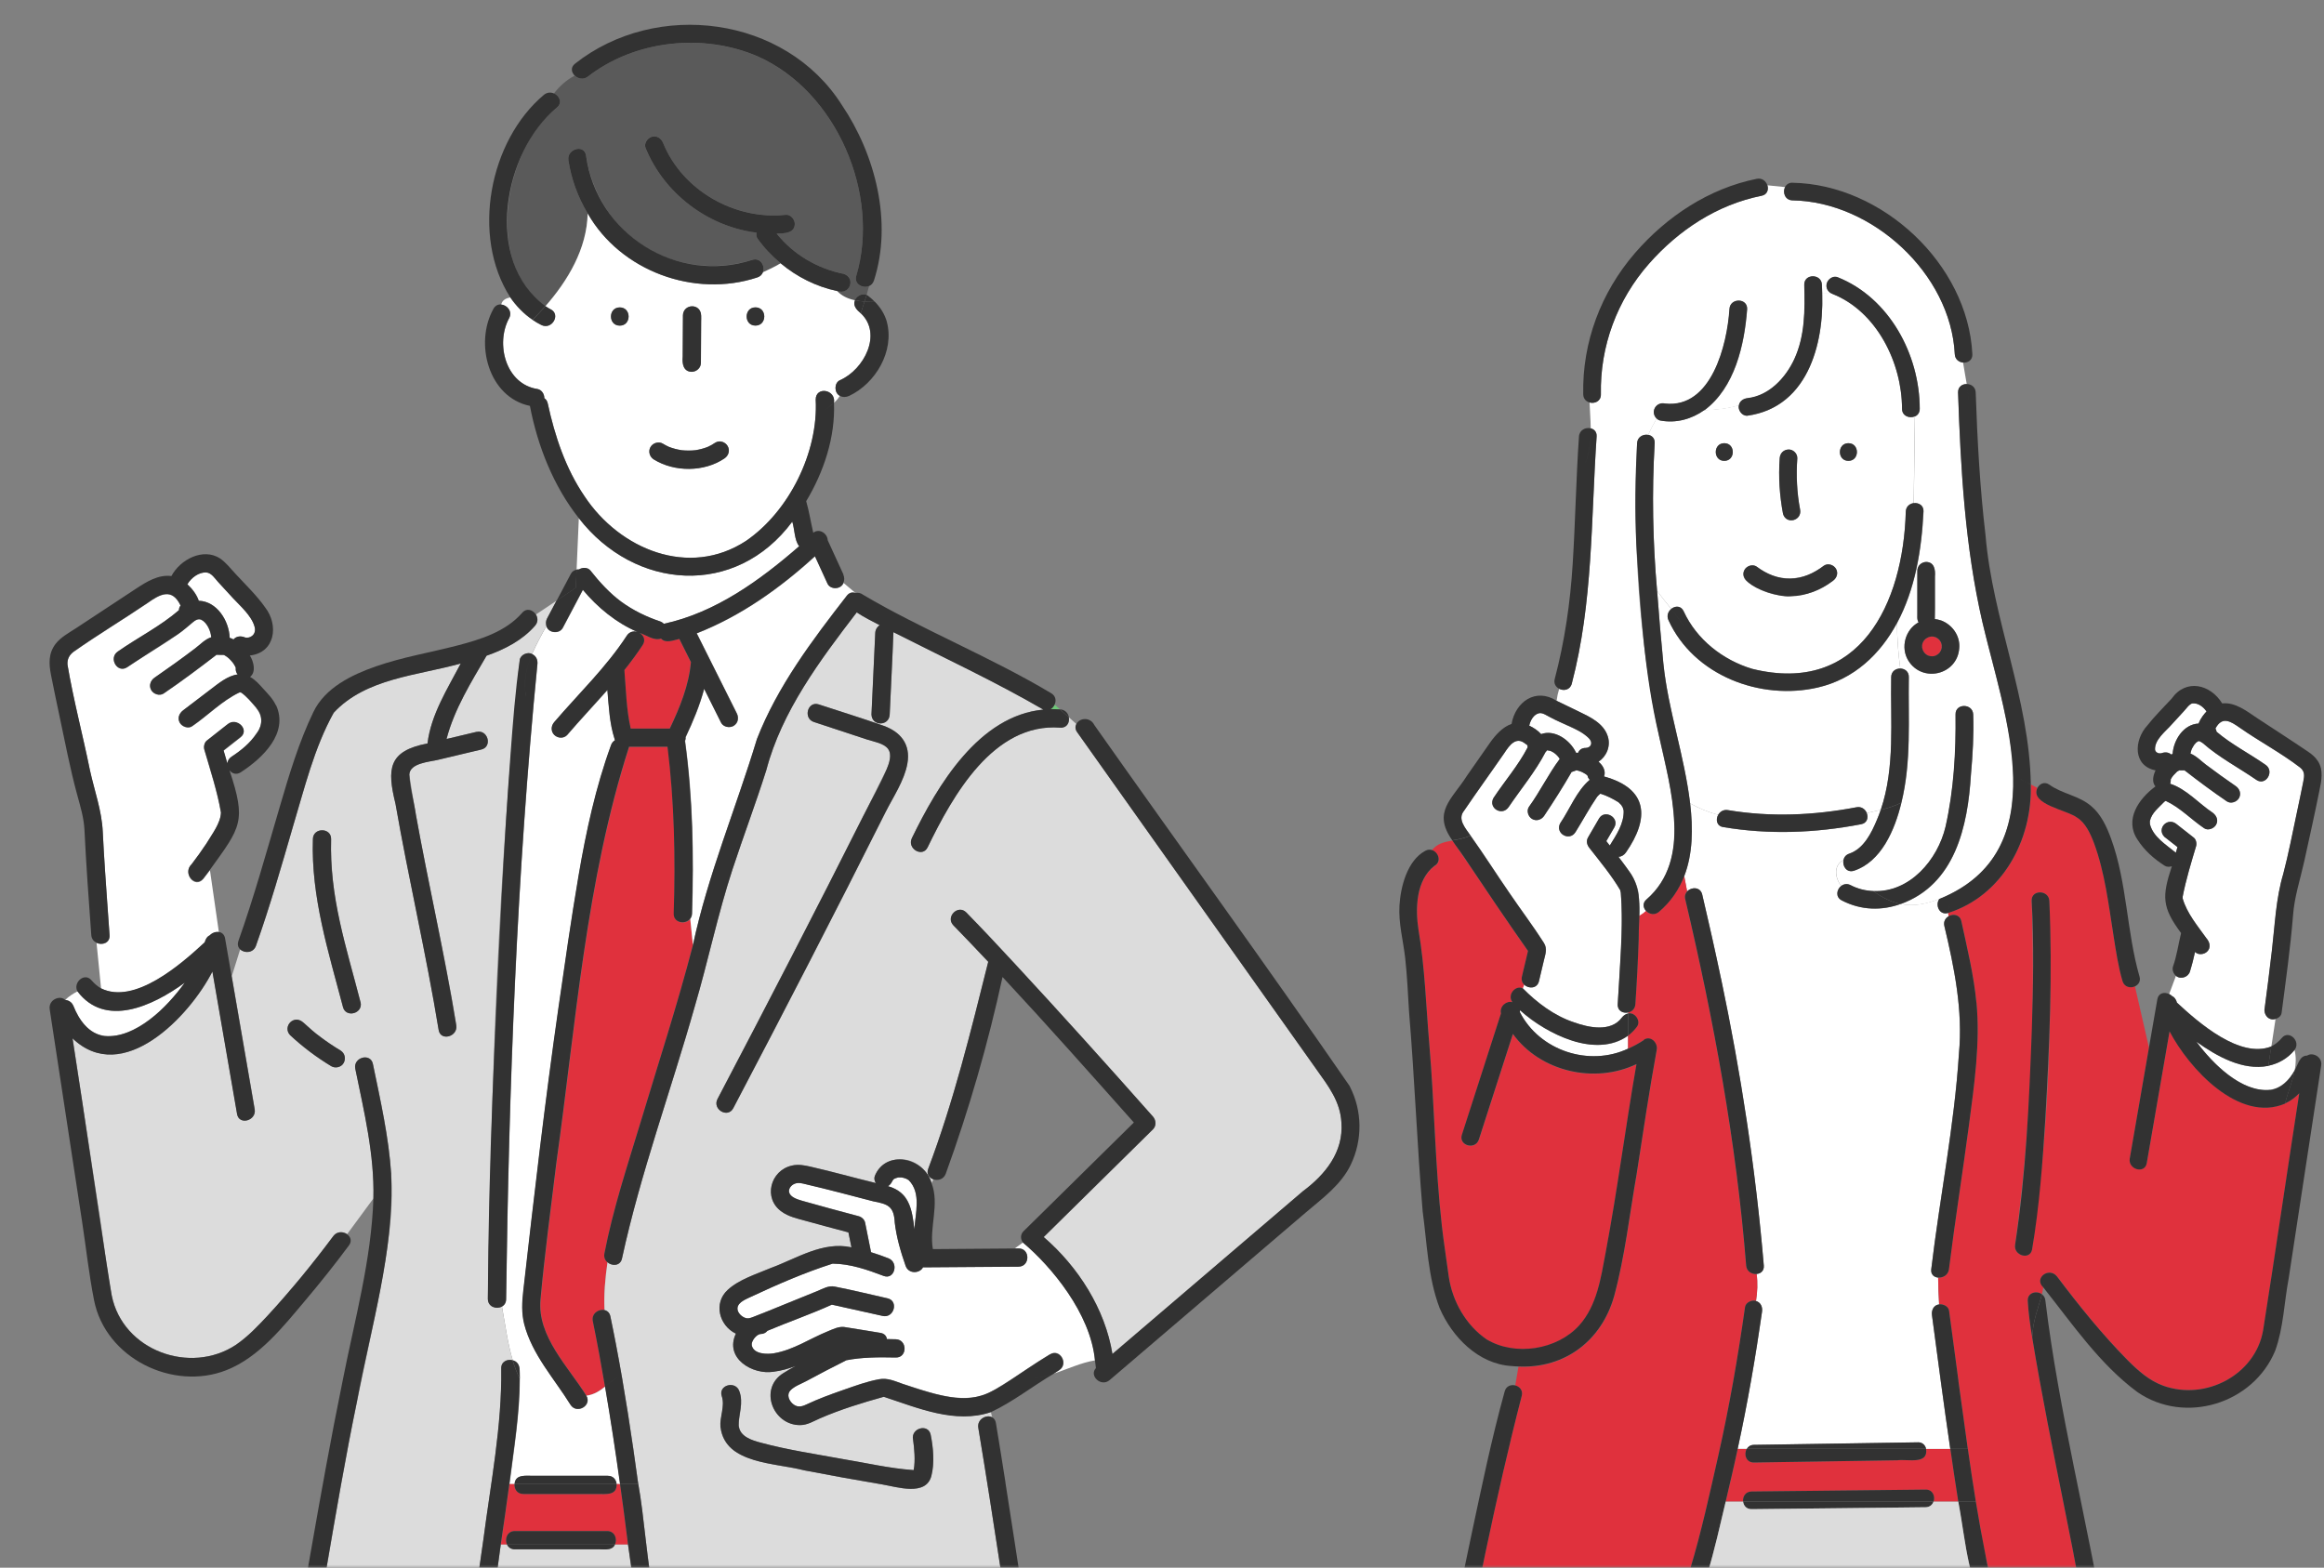 <svg width="375" height="253" viewBox="0 0 375 253" fill="none" xmlns="http://www.w3.org/2000/svg">
<rect x="0" y="0" width="375" height="253" fill="#808080" stroke="none"/>
<mask id="mask0_1025_3" style="mask-type:alpha" maskUnits="userSpaceOnUse" x="0" y="0" width="375" height="253">
<rect width="375" height="253" fill="#D9D9D9"/>
</mask>
<g mask="url(#mask0_1025_3)">
<path d="M109.61 103.115C108.69 103.315 107.38 103.885 106.66 103.055C105.48 103.445 104.29 102.475 103.18 102.135C103.83 102.495 104.22 103.275 103.7 104.085C102.79 105.495 101.79 106.835 100.74 108.135C101 111.415 101.06 114.485 101.76 117.585H108.06C109.67 114.195 111.15 110.615 111.47 106.845C110.85 105.605 110.23 104.355 109.6 103.115H109.61Z" fill="#E0313D"/>
<path d="M34.909 105.665C34.839 105.665 34.799 105.655 34.799 105.645C34.809 105.685 34.859 105.685 34.909 105.665Z" fill="#6EC878"/>
<path d="M35 105.625C35.11 105.565 35.18 105.495 35 105.625V105.625Z" fill="#6EC878"/>
<path d="M170.899 221.115C170.599 221.305 170.309 221.495 170.009 221.685C172.239 220.965 174.459 219.895 176.689 219.545C175.989 211.975 169.639 204.375 165.059 200.525L163.759 201.465C163.959 201.465 164.159 201.465 164.359 201.465C166.259 201.455 166.249 204.395 164.359 204.405C159.219 204.445 154.079 204.485 148.939 204.515C148.449 205.495 146.629 205.655 146.139 204.275C145.349 202.015 144.669 199.705 144.389 197.325C144.249 194.655 143.319 194.315 140.899 193.855C137.299 192.925 133.709 191.955 130.089 191.115C129.469 190.965 128.899 190.795 128.309 190.995C127.719 191.185 127.209 191.785 127.339 192.405C127.529 193.175 128.589 193.535 129.439 193.775C132.469 194.645 135.519 195.445 138.569 196.265C139.039 196.385 139.499 196.805 139.599 197.295C139.919 198.885 140.239 200.485 140.559 202.075C141.509 202.365 142.439 202.695 143.359 203.055C145.109 203.745 144.339 206.585 142.579 205.895C139.949 204.905 137.189 203.945 134.359 203.915C129.859 205.355 125.489 207.255 121.209 209.255C120.469 209.615 119.129 210.085 119.009 211.055C118.929 211.725 119.549 212.365 120.109 212.615C120.659 212.855 121.039 212.715 121.559 212.515C123.159 211.905 124.739 211.255 126.319 210.605C128.179 209.855 130.039 209.095 131.909 208.335C132.839 207.955 133.679 207.425 134.699 207.625C137.549 208.175 140.379 208.885 143.209 209.515C145.059 209.925 144.269 212.765 142.429 212.355C139.699 211.745 136.969 211.145 134.239 210.535C130.839 212.075 127.279 213.305 123.839 214.755C123.599 215.055 123.239 215.265 122.749 215.275C122.079 215.295 121.189 216.455 121.309 217.085C121.589 218.575 123.829 218.575 124.899 218.385C128.079 217.835 130.689 216.005 133.619 214.825C134.469 214.485 135.299 214.045 136.219 214.145C138.169 214.445 140.119 214.795 142.079 215.095C142.729 215.205 143.049 215.615 143.119 216.095C143.599 216.095 144.079 216.105 144.549 216.125C146.439 216.175 146.439 219.125 144.549 219.065C141.809 219.005 139.009 219.015 136.439 219.535C136.479 219.535 136.519 219.535 136.549 219.525C136.739 219.455 136.789 219.495 136.549 219.525C134.389 220.595 132.259 221.725 130.129 222.865C129.329 223.295 128.139 223.725 127.519 224.405C126.949 225.045 127.279 225.925 127.829 226.455C128.539 227.135 129.249 227.065 130.069 226.675C131.999 225.755 134.009 225.025 136.019 224.325C137.919 223.665 139.869 222.935 141.859 222.575C143.239 222.325 144.379 222.875 145.669 223.325C149.949 224.675 154.839 226.645 159.279 224.955C162.779 223.065 165.999 220.595 169.429 218.555C171.029 217.535 172.509 220.085 170.919 221.095L170.899 221.115Z" fill="white"/>
<path d="M100.048 239.455H99.488C99.608 241.395 97.808 241.115 96.388 241.105C92.408 241.105 88.418 241.105 84.438 241.105C83.408 241.105 82.948 240.245 83.028 239.455H82.208C81.778 242.735 81.298 246.005 80.818 249.275H81.818C81.388 248.405 81.808 247.085 83.078 247.085H97.968C99.238 247.085 99.648 248.395 99.218 249.275H101.338C100.928 245.995 100.508 242.735 100.048 239.455Z" fill="#E0313D"/>
<path d="M11.859 162.335C15.739 172.555 25.879 164.455 29.829 158.585C24.549 162.435 16.969 165.875 12.509 159.985C11.779 160.375 11.079 160.805 10.529 161.375C11.069 161.425 11.599 161.725 11.849 162.345L11.859 162.335Z" fill="white"/>
<path d="M95.279 92.085C96.719 93.915 98.459 95.795 100.239 97.105C102.169 98.525 104.269 99.535 106.499 100.285C106.749 100.365 106.959 100.505 107.129 100.675C115.449 98.875 122.649 93.655 128.969 88.155C128.199 87.275 128.229 85.365 127.849 84.195C118.689 96.525 102.409 95.255 93.399 83.625L93.039 91.935C93.169 91.905 93.299 91.895 93.429 91.905C93.989 91.555 94.849 91.545 95.279 92.085Z" fill="white"/>
<path d="M108.74 147.445C109.03 138.435 108.84 129.475 107.74 120.525H101.54C94.57 142.195 92.96 165.185 89.81 187.625C88.92 194.995 87.91 202.385 87.24 209.785C86.71 215.715 91.72 220.575 94.62 225.235C95.91 225.035 96.79 224.425 97.62 223.765C97.01 220.245 96.38 216.735 95.66 213.235C95.4 211.985 96.61 211.225 97.54 211.435C97.41 208.855 97.65 206.275 98.02 203.695C97.65 203.375 97.42 202.885 97.53 202.275C98.92 195.075 101.26 188.025 103.39 181.015C106.24 171.535 109.32 162.115 111.81 152.525L111.38 148.325C110.61 149.275 108.7 148.985 108.75 147.455L108.74 147.445Z" fill="#E0313D"/>
<path d="M136.119 94.095C135.739 95.135 134.049 95.215 133.559 94.205C132.879 92.725 132.199 91.255 131.529 89.775C125.899 94.915 119.589 99.415 112.449 102.215C114.609 106.525 116.759 110.835 118.919 115.145C119.279 115.855 119.119 116.735 118.389 117.155C117.739 117.535 116.729 117.335 116.379 116.625C115.469 114.805 114.559 112.985 113.649 111.165C112.929 113.865 111.839 116.455 110.649 118.985C110.679 119.195 110.629 119.395 110.559 119.585C111.829 128.825 111.979 138.115 111.689 147.435C111.679 147.795 111.559 148.085 111.379 148.305L111.809 152.505C114.239 141.125 118.779 130.365 122.139 119.245C125.459 110.725 131.079 103.275 136.659 96.095C137.059 95.595 137.559 95.515 137.999 95.665L136.119 94.075V94.095Z" fill="white"/>
<path d="M89.859 17.385C81.239 24.075 78.099 42.685 87.999 49.405C91.599 45.295 94.699 40.165 94.819 34.415C93.249 31.795 92.179 28.895 91.719 25.855C91.439 23.995 94.279 23.205 94.559 25.075C95.419 30.805 98.569 36.155 103.419 39.415C108.689 42.965 115.369 43.825 121.399 41.925C122.729 41.505 123.489 42.915 123.099 43.925C124.029 43.505 125.009 43.045 125.949 42.475C124.559 41.315 123.309 39.995 122.239 38.515C122.029 38.225 121.999 37.875 122.059 37.535C114.239 36.565 107.159 31.235 104.159 23.865C103.859 23.125 104.489 22.235 105.189 22.055C106.019 21.835 106.699 22.345 106.999 23.085C110.129 30.765 118.609 35.535 126.769 34.655C127.559 34.575 128.249 35.395 128.239 36.125C128.209 37.675 126.459 37.665 125.309 37.685C128.009 41.065 131.909 43.365 136.139 44.185C138.139 44.875 137.119 47.655 135.079 46.955C135.839 47.775 136.859 48.215 137.949 48.445C138.189 47.755 139.139 47.295 139.839 47.595C139.979 47.125 140.109 46.645 140.229 46.175C139.209 46.615 137.739 45.845 138.179 44.495C142.069 31.335 134.959 14.755 122.299 9.125C113.489 5.315 102.489 6.445 94.859 12.365C94.129 12.925 93.259 12.715 92.729 12.215C91.399 12.905 90.319 13.875 89.379 15.085C90.259 15.475 90.799 16.605 89.859 17.385Z" fill="#5A5A5A"/>
<path d="M82.159 51.355C79.909 55.495 81.619 62.035 86.769 62.795C87.429 62.935 87.849 63.615 87.839 64.265C88.099 64.435 88.299 64.705 88.389 65.105C89.539 70.385 91.259 75.585 94.319 80.085C99.989 88.655 111.169 93.315 120.379 87.305C127.359 82.515 132.069 72.965 131.629 64.515C131.599 62.315 134.929 62.825 134.579 65.005C134.939 64.675 135.269 64.305 135.509 63.885C134.599 63.415 134.559 61.825 135.529 61.365C139.409 59.675 142.429 53.885 138.899 50.565C138.249 50.045 137.579 49.335 137.959 48.465C136.859 48.235 135.849 47.795 135.089 46.975C131.709 46.265 128.579 44.685 125.959 42.495C125.019 43.055 124.039 43.525 123.109 43.945C122.969 44.315 122.669 44.635 122.189 44.785C112.059 48.125 100.129 43.755 94.829 34.435C94.709 40.185 91.609 45.315 88.009 49.425C88.279 49.595 88.539 49.775 88.839 49.925C90.539 50.765 89.049 53.305 87.349 52.465C86.859 52.225 86.389 51.935 85.939 51.635C84.509 50.665 83.299 49.415 82.319 47.995C81.629 48.155 81.039 48.415 80.869 49.175C81.809 49.255 82.739 50.275 82.149 51.385L82.159 51.355ZM121.899 49.605C123.799 49.605 123.789 52.545 121.899 52.545C120.009 52.545 120.009 49.605 121.899 49.605ZM110.159 57.585C110.169 55.355 110.179 53.125 110.199 50.895C110.199 50.065 110.869 49.455 111.669 49.425C113.049 49.455 113.239 50.755 113.139 51.855C113.129 54.085 113.119 56.315 113.099 58.545C113.099 59.375 112.429 59.985 111.629 60.015C110.249 59.985 110.059 58.685 110.159 57.585ZM104.969 72.135C105.359 71.465 106.309 71.185 106.979 71.605C107.269 71.785 107.579 71.955 107.899 72.095C108.559 72.365 109.249 72.535 109.949 72.645C110.699 72.715 111.459 72.725 112.209 72.645C112.899 72.535 113.559 72.365 114.209 72.105C114.639 71.915 115.019 71.695 115.399 71.435C117.089 70.505 118.509 72.915 116.889 73.975C113.619 76.185 108.839 76.205 105.499 74.135C104.819 73.715 104.559 72.825 104.969 72.125V72.135ZM100.009 49.605C101.909 49.605 101.899 52.545 100.009 52.545C98.119 52.545 98.119 49.605 100.009 49.605Z" fill="white"/>
<path d="M212.459 172.625C199.579 154.465 186.689 136.315 173.809 118.155C173.469 117.685 173.479 117.215 173.679 116.835L172.479 115.765C172.619 116.595 172.159 117.495 171.089 117.415C160.299 116.595 153.739 128.395 149.689 136.735C148.859 138.435 146.319 136.945 147.149 135.245C151.309 126.695 157.949 115.485 168.369 114.505C160.519 109.945 152.259 106.115 144.169 102.005C144.009 106.435 143.759 110.865 143.569 115.285C143.489 117.225 140.679 117.215 140.629 115.285C140.829 110.905 141.029 106.515 141.239 102.135C141.259 101.605 141.539 101.145 141.959 100.885C140.709 100.235 139.429 99.595 138.249 98.815C132.379 106.465 126.149 114.775 123.649 124.305C121.949 129.675 119.949 134.955 118.199 140.305C115.819 147.545 114.289 155.015 112.139 162.325C108.299 175.915 103.379 189.245 100.379 203.055C100.139 204.305 98.789 204.355 98.029 203.695C97.659 206.275 97.419 208.855 97.549 211.435C97.999 211.535 98.379 211.855 98.499 212.455C98.799 213.915 99.089 215.385 99.379 216.855C100.819 224.355 101.959 231.905 102.989 239.465C104.939 250.065 104.659 269.225 114.219 275.635C124.809 282.505 147.739 279.715 160.399 279.095C161.159 279.045 161.599 279.485 161.749 280.035C162.979 279.535 164.209 279.175 165.439 278.715C162.809 262.635 160.539 246.495 157.859 230.425C157.629 229.025 159.169 228.235 160.089 228.725L159.889 227.875C154.119 229.815 148.079 227.175 142.609 225.395C142.619 225.395 142.659 225.415 142.679 225.425C142.719 225.425 142.739 225.445 142.749 225.445C142.709 225.425 142.599 225.405 142.549 225.445C142.589 225.415 142.599 225.415 142.609 225.405C139.129 226.375 135.639 227.445 132.319 228.885C131.269 229.345 130.329 229.955 129.139 229.975C124.689 230.015 122.399 224.045 126.429 221.575C127.059 221.175 127.719 220.795 128.379 220.435C127.269 220.865 126.119 221.195 124.879 221.355C121.419 221.925 116.859 219.165 118.749 215.215C116.059 213.915 115.089 210.295 117.429 208.155C119.239 206.475 122.109 205.585 124.339 204.635C128.569 203.095 132.729 200.275 137.399 201.285C137.239 200.485 137.079 199.675 136.909 198.875C134.549 198.245 132.189 197.615 129.839 196.965C128.569 196.615 127.209 196.315 126.139 195.525C123.099 193.405 124.289 188.885 127.779 188.095C128.829 187.845 129.829 188.045 130.859 188.285C134.379 189.085 137.829 190.065 141.339 190.915C141.109 190.575 141.019 190.155 141.169 189.765C141.839 188.075 143.329 187.125 145.149 187.085C147.529 187.005 149.599 188.685 150.329 190.895L150.619 190.335C149.959 190.115 149.469 189.495 149.779 188.645C153.879 177.775 156.659 166.435 159.469 155.225C157.609 153.255 155.749 151.285 153.849 149.345C152.529 147.985 154.609 145.905 155.929 147.265C158.589 149.985 161.179 152.765 163.769 155.555C171.299 163.675 178.699 171.915 186.039 180.195C186.559 180.785 186.629 181.695 186.039 182.275C180.169 188.065 174.289 193.855 168.419 199.645C173.989 204.445 178.329 211.255 179.509 218.515C189.759 209.755 199.999 201.005 210.249 192.245C213.849 189.565 216.809 185.915 216.459 181.175C216.289 177.765 214.339 175.275 212.469 172.645L212.459 172.625ZM116.479 225.325C115.879 223.525 118.719 222.755 119.319 224.545C120.569 228.555 116.649 231.335 122.819 232.845C127.049 233.985 131.469 234.645 135.769 235.435C139.619 236.065 143.489 236.985 147.369 237.255C147.399 237.255 147.409 237.255 147.439 237.255C147.739 235.665 147.519 233.725 147.339 232.325C146.959 230.475 149.799 229.685 150.179 231.545C150.599 233.595 150.819 236.165 150.289 238.205C149.419 241.515 144.769 239.975 142.389 239.575C138.169 238.865 133.969 238.105 129.769 237.295C125.999 236.385 121.809 236.285 118.479 234.145C117.219 233.225 116.419 231.905 116.279 230.345C116.129 228.665 117.029 226.975 116.489 225.335L116.479 225.325ZM146.409 123.255C145.909 126.005 144.109 128.645 142.869 131.105C134.849 147.105 126.639 163.005 118.319 178.845C117.439 180.525 114.899 179.035 115.779 177.355C125.019 159.675 134.259 141.975 143.089 124.095C144.539 120.765 142.969 120.115 139.989 119.365C137.109 118.415 134.219 117.465 131.339 116.515C129.549 115.925 130.319 113.085 132.119 113.675C135.579 114.815 139.069 115.885 142.499 117.095C145.349 118.105 146.979 120.135 146.409 123.245V123.255Z" fill="#DCDCDC"/>
<path d="M169.52 114.445C170.02 114.435 170.52 114.445 171.03 114.475L170.17 113.705C170.03 114.005 169.81 114.275 169.52 114.435V114.445Z" fill="#6EC878"/>
<path d="M94.62 225.235C95.61 226.845 93.07 228.305 92.07 226.705C89.44 222.475 85.89 218.635 84.61 213.705C84.16 211.885 84.25 210.175 84.46 208.335C86.18 193.105 87.95 177.875 90.13 162.695C91.16 155.545 92.17 148.385 93.39 141.275C94.6 134.155 96.14 127.065 98.62 120.265C98.75 119.905 98.98 119.655 99.25 119.485C99.23 119.415 99.21 119.335 99.19 119.265C98.37 116.735 98.26 114.005 98.03 111.365C95.88 113.805 93.64 116.165 91.54 118.625C90.15 119.955 88.16 117.995 89.46 116.545C93.4 111.945 97.86 107.695 101.17 102.595C101.61 101.925 102.32 101.805 102.92 102.015C99.45 100.535 96.48 98.085 94.07 95.205C92.99 97.245 91.91 99.275 90.84 101.315C90.28 102.405 88.44 102.195 88.18 101.005C87.38 102.485 86.53 103.985 85.86 105.555C86.55 105.855 86.82 106.545 86.72 107.275C83.38 141.235 82.13 175.515 81.68 209.635C81.68 210.235 81.4 210.645 81 210.865C81.54 213.825 81.91 216.785 82.74 219.535C84.04 219.785 83.88 221.445 83.89 222.505C84.19 223.135 84.53 223.745 84.92 224.335C84.53 223.745 84.19 223.125 83.89 222.505C83.89 228.195 82.93 233.855 82.23 239.475H83.05C83.2 237.865 84.93 238.205 86.15 238.185H98.1C98.97 238.185 99.44 238.805 99.51 239.475H100.07C99.34 234.225 98.54 228.995 97.65 223.775C96.82 224.435 95.94 225.045 94.65 225.245L94.62 225.235Z" fill="white"/>
<path d="M78.719 209.625C79.299 175.225 80.339 140.715 83.869 106.485C83.989 105.655 85.169 105.155 85.849 105.545C86.509 103.985 87.369 102.485 88.169 100.995C88.059 100.605 88.099 100.185 88.289 99.825C88.799 98.865 89.309 97.905 89.819 96.935L86.479 99.165C86.799 99.685 86.859 100.385 86.349 100.965C84.289 103.335 81.469 104.775 78.519 105.815C76.029 110.095 73.329 114.425 72.059 119.255C73.669 118.875 75.279 118.485 76.889 118.105C78.729 117.665 79.509 120.505 77.669 120.945C75.319 121.505 72.959 122.065 70.609 122.625C69.249 122.955 66.139 123.135 66.049 124.985C68.049 138.515 71.469 151.895 73.629 165.435C73.939 167.295 71.099 168.085 70.789 166.215C68.789 153.975 65.949 141.895 63.819 129.685C62.439 124.075 62.639 121.175 68.989 119.965C69.539 115.325 72.229 111.125 74.359 107.055C67.399 109.025 59.069 109.405 53.859 115.005C50.699 120.675 49.149 127.185 47.279 133.375C45.409 139.825 43.559 146.285 41.309 152.615C40.879 153.815 39.449 153.855 38.759 153.195L37.399 157.545C38.639 164.695 39.869 171.855 41.109 179.005C41.429 180.865 38.589 181.655 38.269 179.785C36.939 172.115 35.619 164.455 34.289 156.785C30.579 164.055 19.789 175.335 11.719 167.565C13.229 177.475 14.739 187.395 16.249 197.305C16.839 201.205 17.269 205.185 18.039 209.055C19.819 217.975 30.739 221.905 38.089 217.025C42.029 214.165 45.069 210.195 48.239 206.535C50.149 204.225 52.009 201.885 53.789 199.475C54.379 198.675 55.379 198.715 56.019 199.165L60.259 193.405C60.449 186.325 58.749 179.365 57.339 172.475C56.959 170.625 59.799 169.835 60.179 171.695C61.389 177.565 62.749 183.475 63.129 189.465C63.439 194.175 62.929 198.865 62.169 203.505C60.919 211.125 59.129 218.635 57.609 226.205C53.909 244.085 51.459 262.265 47.709 280.095C47.549 281.375 47.249 282.615 47.249 283.635C47.419 283.355 47.699 283.145 48.129 283.065C54.759 281.865 62.939 284.575 67.959 278.825C75.559 270.615 76.439 259.045 77.999 248.495C79.189 239.325 81.009 230.125 80.889 220.865C80.829 219.725 81.869 219.285 82.729 219.515C81.899 216.765 81.529 213.805 80.989 210.845C80.119 211.325 78.739 210.915 78.729 209.615L78.719 209.625ZM55.459 171.535C55.089 172.235 54.109 172.465 53.449 172.065C51.079 170.635 48.849 168.955 46.819 167.065C46.219 166.505 46.299 165.555 46.819 164.985C48.409 163.505 50.049 166.355 51.369 167.095C52.509 167.975 53.699 168.775 54.939 169.525C55.639 169.945 55.839 170.825 55.469 171.535H55.459ZM55.339 162.505C53.009 153.625 50.169 144.715 50.489 135.415C50.519 133.515 53.459 133.525 53.429 135.415C53.359 139.895 53.809 144.295 54.789 148.665C55.769 153.055 57.079 157.355 58.169 161.725C58.629 163.565 55.789 164.345 55.329 162.505H55.339Z" fill="#DCDCDC"/>
<path d="M41.369 114.275C40.609 113.405 39.789 112.365 38.839 111.745C38.949 111.805 38.709 111.775 38.759 111.745C38.689 111.765 38.569 111.795 38.589 111.795C35.809 113.125 33.579 115.465 31.029 117.205C30.389 117.685 29.379 117.295 29.019 116.675C28.579 115.925 28.919 115.145 29.549 114.665C31.019 113.545 32.489 112.425 33.959 111.305C35.239 110.325 36.739 109.075 38.349 108.875C38.119 108.605 37.999 108.245 38.039 107.825C38.039 107.825 38.039 107.805 38.039 107.795C38.019 107.745 37.969 107.615 37.959 107.595C37.879 107.445 37.799 107.295 37.699 107.155C37.699 107.155 37.449 106.815 37.549 106.945C37.129 106.445 36.819 106.105 36.199 105.755C36.199 105.765 36.099 105.735 36.039 105.715C35.629 105.715 35.459 105.715 34.939 105.695C32.149 107.835 29.329 109.955 26.419 111.935C25.759 112.385 24.789 112.055 24.409 111.405C23.989 110.685 24.279 109.845 24.939 109.395C27.149 107.865 29.339 106.295 31.479 104.675C32.309 104.055 33.079 103.185 34.089 102.875C33.979 101.475 32.699 98.885 31.069 100.485C27.869 103.305 24.019 105.275 20.519 107.705C18.929 108.745 17.459 106.205 19.029 105.165C22.269 102.885 25.889 101.095 28.879 98.495C28.879 98.245 28.949 97.985 29.139 97.755C27.769 94.865 25.849 95.875 23.769 97.365C19.849 100.015 15.779 102.455 11.919 105.175C11.199 105.695 10.819 106.385 10.889 107.295C11.849 112.985 13.359 118.635 14.509 124.315C15.229 127.625 16.419 130.835 16.579 134.235C16.679 136.395 16.809 138.545 16.959 140.705C17.179 144.125 17.419 147.535 17.679 150.945C17.769 152.215 16.489 152.615 15.579 152.185L16.309 159.525C21.739 162.215 29.219 155.645 33.049 152.095C33.169 151.605 33.459 151.135 33.859 150.975C34.229 150.565 34.809 150.365 35.319 150.435L33.879 140.445C33.519 140.925 33.169 141.405 32.789 141.875C31.429 143.465 29.399 140.955 30.909 139.545C31.699 138.505 32.559 137.315 33.289 136.215C34.179 134.725 35.599 132.915 35.649 131.195C35.099 127.905 33.919 124.295 32.969 121.035C32.829 120.585 32.959 119.905 33.349 119.605C34.479 118.715 35.609 117.825 36.739 116.935C38.209 115.775 40.309 117.845 38.819 119.015C37.899 119.735 36.989 120.455 36.069 121.175C36.279 121.865 36.479 122.565 36.679 123.265C36.719 122.865 36.919 122.475 37.349 122.195C39.699 120.585 43.889 117.385 41.359 114.325L41.369 114.275Z" fill="white"/>
<path d="M104.08 264.555C102.73 259.565 102 254.415 101.34 249.275H99.22C98.73 250.385 97.13 249.955 96.12 250.035H83.07C82.44 250.035 82.03 249.705 81.81 249.275H80.81C79.4 259.505 78.37 270.385 71.83 278.845H113.86C108.49 275.965 105.54 270.265 104.07 264.555H104.08Z" fill="#DCDCDC"/>
<path d="M146.129 193.285C147.179 194.715 147.269 196.625 147.549 198.385C147.699 195.775 148.689 192.545 146.639 190.455C146.519 190.385 146.389 190.305 146.259 190.235C146.019 190.125 145.769 190.065 145.519 190.015C145.339 190.025 145.109 190.015 144.929 190.015C144.809 190.055 144.669 190.085 144.549 190.125C144.539 190.135 144.309 190.245 144.259 190.245C144.219 190.295 144.099 190.435 144.059 190.475C143.999 190.585 143.929 190.715 144.009 190.525C143.859 190.905 143.609 191.225 143.289 191.415C144.399 191.785 145.429 192.315 146.139 193.275L146.129 193.285Z" fill="white"/>
<path d="M32.07 96.955C35 97.035 36.97 100.185 37.06 102.935C37.26 102.995 37.48 103.075 37.68 103.195C38.14 102.645 38.89 102.595 39.54 102.875C39.62 102.905 39.94 102.915 40.11 102.875C43.2 101.885 38.71 97.645 37.6 96.515C36.8 95.645 35.99 94.765 35.19 93.895C34.69 93.345 34.12 92.435 33.31 92.375C32.09 92.295 30.86 93.225 30.24 94.285C31.05 95.025 31.76 95.985 32.08 96.935L32.07 96.955Z" fill="white"/>
<path d="M172.478 115.775L171.028 114.485C170.518 114.445 170.018 114.445 169.518 114.455C169.808 114.295 170.028 114.025 170.168 113.725C170.458 113.105 170.378 112.325 169.618 111.875C159.978 106.095 148.588 101.505 139.318 96.015C138.908 95.685 138.448 95.615 138.028 95.705C138.018 95.705 138.008 95.705 137.998 95.705C137.558 95.555 137.058 95.635 136.658 96.135C131.088 103.305 125.458 110.755 122.138 119.285C118.778 130.395 114.238 141.155 111.808 152.545C109.318 162.135 106.238 171.555 103.388 181.035C101.268 188.035 98.918 195.095 97.528 202.295C97.408 202.905 97.638 203.395 98.018 203.715C98.198 202.425 98.418 201.125 98.628 199.835C98.408 201.125 98.198 202.425 98.018 203.715C98.778 204.375 100.128 204.325 100.368 203.075C103.368 189.265 108.288 175.935 112.128 162.345C114.278 155.035 115.818 147.565 118.188 140.325C119.948 134.975 121.938 129.695 123.638 124.325C126.128 114.795 132.368 106.485 138.238 98.835C139.418 99.615 140.698 100.255 141.948 100.905C141.528 101.165 141.248 101.635 141.228 102.155C141.028 106.545 140.828 110.925 140.618 115.305C140.668 117.235 143.478 117.245 143.558 115.305C143.748 110.875 143.998 106.445 144.158 102.025C152.248 106.135 160.508 109.965 168.358 114.525C157.938 115.505 151.298 126.715 147.138 135.265C146.318 136.965 148.848 138.455 149.678 136.755C153.728 128.415 160.288 116.615 171.078 117.435C172.148 117.515 172.608 116.615 172.468 115.785L172.478 115.775Z" fill="#323232"/>
<path d="M171.089 114.485C171.089 114.485 171.049 114.485 171.029 114.485L172.479 115.775C172.369 115.135 171.909 114.545 171.089 114.485Z" fill="#323232"/>
<path d="M58.17 161.725C55.92 153.085 53.1 144.455 53.43 135.415C53.46 133.525 50.51 133.515 50.49 135.415C50.17 144.715 53 153.615 55.34 162.505C55.8 164.345 58.64 163.565 58.18 161.725H58.17Z" fill="#323232"/>
<path d="M54.94 169.525C52.77 168.225 50.74 166.715 48.9 164.985C47.47 163.665 45.5 165.655 46.82 167.065C48.85 168.955 51.08 170.635 53.45 172.065C54.11 172.465 55.1 172.235 55.46 171.535C55.84 170.825 55.64 169.945 54.93 169.525H54.94Z" fill="#323232"/>
<path d="M76.879 118.115C75.269 118.495 73.659 118.885 72.049 119.265C73.309 114.425 76.019 110.095 78.509 105.825C81.459 104.785 84.279 103.345 86.339 100.975C86.849 100.385 86.789 99.695 86.469 99.175C86.009 98.435 84.989 98.055 84.259 98.895C81.589 101.965 77.489 103.215 73.679 104.205C69.339 105.325 64.889 106.065 60.649 107.545C56.739 108.905 52.439 111.005 50.569 114.905C48.219 119.785 46.659 125.025 45.139 130.215C43.009 137.465 40.999 144.735 38.469 151.855C38.269 152.435 38.429 152.905 38.749 153.215C39.439 153.875 40.879 153.835 41.299 152.635C43.549 146.305 45.399 139.845 47.269 133.395C49.139 127.205 50.689 120.685 53.849 115.025C59.059 109.425 67.389 109.045 74.349 107.075C72.219 111.135 69.529 115.345 68.979 119.985C62.629 121.205 62.429 124.075 63.809 129.705C65.939 141.915 68.779 153.995 70.779 166.235C71.089 168.095 73.919 167.305 73.619 165.455C71.749 154.075 69.169 142.835 67.109 131.495C66.819 129.335 66.139 127.175 66.049 125.005C66.139 123.155 69.249 122.965 70.609 122.645C72.959 122.085 75.319 121.525 77.669 120.965C79.509 120.525 78.729 117.685 76.889 118.125L76.879 118.115Z" fill="#323232"/>
<path d="M139.34 131.595C131.64 146.925 123.76 162.165 115.78 177.355C114.9 179.035 117.44 180.525 118.32 178.845C126.64 163.005 134.85 147.105 142.87 131.105C144.11 128.635 145.91 126.005 146.41 123.255C146.97 120.135 145.35 118.105 142.5 117.105C139.07 115.895 135.58 114.825 132.12 113.685C130.32 113.095 129.54 115.935 131.34 116.525C134.22 117.475 137.11 118.425 139.99 119.375C140.98 119.705 142.66 119.955 143.31 120.865C143.96 121.775 143.47 123.185 143.09 124.105C142.01 126.665 140.59 129.125 139.34 131.605V131.595Z" fill="#323232"/>
<path d="M85.849 105.545C84.939 107.695 84.399 109.965 84.899 112.495C84.389 109.965 84.939 107.695 85.849 105.545C85.159 105.145 83.989 105.655 83.869 106.485C83.139 111.545 82.759 116.645 82.379 121.745C81.819 129.195 81.379 136.655 80.979 144.115C79.889 165.935 78.809 187.775 78.719 209.635C78.729 210.935 80.119 211.345 80.979 210.865C81.379 210.645 81.669 210.235 81.659 209.635C82.109 175.515 83.359 141.235 86.699 107.275C86.809 106.545 86.529 105.855 85.839 105.555L85.849 105.545Z" fill="#323232"/>
<path d="M63.119 189.485C62.729 183.495 61.379 177.575 60.169 171.715C59.789 169.865 56.949 170.645 57.329 172.495C58.739 179.385 60.429 186.345 60.249 193.425C59.929 203.395 57.199 213.095 55.289 222.835C51.489 241.405 48.619 260.145 45.089 278.755C44.779 280.375 46.919 281.185 47.689 280.105C47.809 279.165 47.839 278.205 47.619 277.295C47.849 278.205 47.809 279.165 47.689 280.105C51.439 262.275 53.889 244.095 57.589 226.215C59.839 214.065 63.679 201.945 63.109 189.475L63.119 189.485Z" fill="#323232"/>
<path d="M162.239 239.225C161.739 236.025 161.229 232.835 160.699 229.645C160.619 229.185 160.389 228.885 160.089 228.725C159.179 228.235 157.629 229.035 157.859 230.425C160.539 246.495 162.809 262.635 165.439 278.715C166.349 278.375 167.269 277.965 168.179 277.365C166.099 264.665 164.229 251.935 162.229 239.225H162.239Z" fill="#323232"/>
<path d="M116.269 230.335C117.059 236.375 125.189 236.035 129.759 237.285C133.959 238.095 138.159 238.855 142.379 239.565C144.759 239.965 149.409 241.505 150.279 238.195C150.819 236.155 150.589 233.585 150.169 231.535C149.789 229.685 146.949 230.465 147.329 232.315C147.519 233.715 147.729 235.645 147.429 237.245C147.399 237.245 147.389 237.245 147.359 237.245C143.479 236.975 139.609 236.055 135.759 235.425C131.449 234.635 127.039 233.975 122.809 232.835C121.309 232.435 119.349 231.845 119.179 230.025C119.169 228.195 120.019 226.355 119.299 224.535C118.699 222.745 115.859 223.515 116.459 225.315C117.009 226.955 116.099 228.635 116.249 230.325L116.269 230.335Z" fill="#323232"/>
<path d="M99.369 216.845C99.089 215.375 98.799 213.915 98.489 212.445C98.369 211.845 97.979 211.525 97.539 211.425C96.609 211.215 95.399 211.975 95.659 213.225C96.379 216.725 97.019 220.235 97.619 223.755C98.249 223.255 98.859 222.735 99.619 222.355C98.869 222.735 98.259 223.255 97.619 223.755C98.519 228.975 99.309 234.205 100.039 239.455H102.979C101.939 231.895 100.809 224.345 99.369 216.845Z" fill="#323232"/>
<path d="M161.749 280.025C160.989 280.335 160.219 280.715 159.459 281.225C160.219 280.715 160.989 280.345 161.749 280.025C161.599 279.475 161.149 279.035 160.399 279.085C147.779 279.705 124.799 282.495 114.219 275.625C104.659 269.215 104.929 250.065 102.989 239.455H100.049C100.509 242.725 100.929 245.985 101.339 249.275C102.969 259.715 103.649 273.025 113.869 278.845C125.439 284.875 142.879 282.925 155.689 282.345C157.259 282.245 158.829 282.135 160.409 282.025C161.539 281.945 161.989 280.855 161.759 280.025H161.749Z" fill="#323232"/>
<path d="M83.829 220.875C83.789 220.125 83.299 219.675 82.719 219.525C83.029 220.545 83.409 221.535 83.869 222.495C83.869 221.955 83.849 221.415 83.829 220.875Z" fill="#323232"/>
<path d="M82.719 219.525C81.859 219.295 80.829 219.745 80.879 220.875C80.999 230.135 79.18 239.345 77.99 248.505C76.419 259.055 75.54 270.635 67.939 278.835H71.82C78.359 270.375 79.389 259.495 80.799 249.265C81.279 245.995 81.76 242.725 82.189 239.445C82.889 233.825 83.859 228.165 83.85 222.475C83.389 221.515 83.01 220.525 82.7 219.505L82.719 219.525Z" fill="#323232"/>
<path d="M98.079 238.165H86.129C84.919 238.185 83.169 237.855 83.029 239.455H99.479C99.409 238.785 98.939 238.165 98.069 238.165H98.079Z" fill="#323232"/>
<path d="M83.028 239.455C82.948 240.245 83.408 241.105 84.438 241.105H96.388C97.798 241.105 99.608 241.385 99.488 239.455H83.038H83.028Z" fill="#323232"/>
<path d="M97.969 247.085H83.079C81.809 247.085 81.399 248.395 81.819 249.275H99.219C99.649 248.405 99.229 247.085 97.969 247.085Z" fill="#323232"/>
<path d="M81.818 249.275C82.028 249.705 82.448 250.035 83.078 250.035H96.128C97.138 249.955 98.738 250.395 99.228 249.275H81.828H81.818Z" fill="#323232"/>
<path d="M109.949 72.655C109.249 72.545 108.559 72.365 107.899 72.105C107.579 71.955 107.279 71.795 106.979 71.615C106.299 71.195 105.359 71.465 104.969 72.145C104.559 72.845 104.819 73.735 105.499 74.155C108.839 76.215 113.619 76.205 116.889 73.995C117.549 73.545 117.839 72.695 117.419 71.985C117.039 71.335 116.069 71.005 115.409 71.455C115.029 71.715 114.649 71.935 114.219 72.125C113.569 72.385 112.909 72.555 112.219 72.665C111.469 72.755 110.709 72.735 109.959 72.665L109.949 72.655Z" fill="#323232"/>
<path d="M89.389 15.085C88.459 16.285 87.659 17.705 86.869 19.295C87.669 17.705 88.469 16.285 89.389 15.085C88.899 14.865 88.299 14.875 87.779 15.295C78.919 22.715 76.009 38.105 82.319 47.955C83.299 49.375 84.509 50.635 85.939 51.595C86.629 50.895 87.329 50.155 87.999 49.385C78.009 42.125 81.159 24.515 89.859 17.365C90.799 16.595 90.269 15.465 89.389 15.065V15.085Z" fill="#323232"/>
<path d="M88.839 49.905C88.539 49.755 88.279 49.575 88.009 49.405C87.329 50.175 86.639 50.915 85.949 51.615C86.399 51.925 86.869 52.205 87.359 52.445C89.049 53.285 90.539 50.745 88.849 49.905H88.839Z" fill="#323232"/>
<path d="M121.399 41.935C109.209 45.905 96.269 37.785 94.559 25.085C94.279 23.215 91.439 24.015 91.719 25.865C92.179 28.895 93.249 31.805 94.819 34.425C94.839 33.645 94.819 32.865 94.709 32.065C94.809 32.865 94.829 33.655 94.819 34.425C100.119 43.745 112.049 48.115 122.179 44.775C122.659 44.625 122.959 44.305 123.099 43.935C122.419 44.245 121.759 44.525 121.199 44.815C121.769 44.535 122.419 44.245 123.099 43.935C123.489 42.925 122.719 41.525 121.399 41.935Z" fill="#323232"/>
<path d="M113.1 58.545C113.11 55.995 113.13 53.445 113.14 50.885C113.08 48.945 110.27 48.955 110.2 50.885C110.19 53.115 110.18 55.345 110.16 57.575C110.06 58.685 110.24 59.975 111.63 60.005C112.43 59.965 113.1 59.355 113.1 58.535V58.545Z" fill="#323232"/>
<path d="M100.009 52.555C101.899 52.555 101.909 49.615 100.009 49.615C98.109 49.615 98.109 52.555 100.009 52.555Z" fill="#323232"/>
<path d="M121.9 49.605C120.01 49.605 120 52.545 121.9 52.545C123.8 52.545 123.8 49.605 121.9 49.605Z" fill="#323232"/>
<path d="M135.829 16.925C126.719 2.555 105.909 -0.085 92.789 10.275C92.029 10.865 92.199 11.685 92.739 12.205C93.269 12.705 94.139 12.925 94.869 12.355C102.499 6.445 113.499 5.305 122.299 9.115C134.959 14.745 142.069 31.315 138.179 44.485C137.739 45.835 139.219 46.605 140.229 46.165C140.579 46.015 140.869 45.725 141.019 45.275C144.059 35.875 141.239 24.915 135.829 16.925Z" fill="#323232"/>
<path d="M136.148 44.195C131.918 43.365 128.018 41.075 125.318 37.695C126.468 37.675 128.218 37.685 128.248 36.135C128.248 35.405 127.568 34.575 126.778 34.665C118.618 35.545 110.138 30.775 107.008 23.095C106.708 22.355 106.028 21.845 105.198 22.065C104.498 22.245 103.868 23.145 104.168 23.875C107.168 31.245 114.248 36.575 122.068 37.545C121.998 37.885 122.038 38.235 122.248 38.525C123.308 40.005 124.568 41.325 125.958 42.485C126.718 42.025 127.448 41.515 128.068 40.885C127.448 41.505 126.718 42.025 125.958 42.485C128.578 44.675 131.698 46.255 135.088 46.965C137.128 47.675 138.148 44.885 136.148 44.195Z" fill="#323232"/>
<path d="M139.839 47.595C139.139 47.305 138.199 47.755 137.949 48.445C138.449 48.555 138.969 48.625 139.499 48.665C139.609 48.305 139.739 47.955 139.839 47.595Z" fill="#323232"/>
<path d="M137.959 48.455C137.579 49.335 138.259 50.035 138.899 50.555C139.109 49.925 139.299 49.295 139.499 48.665C138.979 48.625 138.459 48.555 137.949 48.445L137.959 48.455Z" fill="#323232"/>
<path d="M140.06 47.725C139.99 47.675 139.92 47.635 139.84 47.605C139.74 47.965 139.61 48.315 139.5 48.675C140.07 48.715 140.64 48.725 141.19 48.735C140.84 48.375 140.47 48.045 140.06 47.725Z" fill="#323232"/>
<path d="M143.109 51.945C142.749 50.685 142.069 49.625 141.189 48.725C140.639 48.725 140.069 48.705 139.499 48.665C139.299 49.295 139.109 49.925 138.899 50.555C142.429 53.875 139.419 59.665 135.529 61.355C134.559 61.815 134.599 63.405 135.509 63.875C135.949 64.135 136.509 64.125 137.009 63.895C141.299 61.875 144.359 56.665 143.099 51.935L143.109 51.945Z" fill="#323232"/>
<path d="M93.038 91.935C92.658 92.015 92.308 92.225 92.118 92.595C91.348 94.045 90.588 95.495 89.818 96.945L92.918 94.885L93.048 91.945L93.038 91.935Z" fill="#323232"/>
<path d="M136.098 92.715C135.248 90.865 134.408 89.025 133.558 87.175C133.518 86.115 132.228 85.195 131.228 85.975C130.828 84.285 130.568 82.545 130.088 80.885C132.918 76.165 134.808 70.555 134.568 64.995C134.008 65.515 133.388 65.945 132.958 66.375C133.388 65.945 134.008 65.505 134.568 64.995C134.908 62.825 131.598 62.295 131.618 64.505C132.058 72.955 127.348 82.505 120.368 87.295C111.158 93.315 99.978 88.645 94.308 80.075C91.248 75.575 89.518 70.365 88.378 65.095C88.288 64.695 88.088 64.425 87.828 64.255C87.838 63.605 87.418 62.925 86.758 62.785C81.598 62.025 79.898 55.485 82.148 51.345C82.738 50.235 81.808 49.215 80.868 49.135C80.388 49.095 79.908 49.295 79.608 49.865C76.538 55.395 78.808 64.115 85.508 65.505C86.748 72.015 89.348 78.505 93.388 83.615C102.408 95.255 118.678 96.515 127.838 84.185C128.218 85.355 128.188 87.265 128.958 88.145C122.638 93.645 115.438 98.875 107.118 100.665C106.948 100.495 106.728 100.355 106.488 100.275C104.268 99.525 102.168 98.505 100.228 97.095C98.448 95.795 96.708 93.915 95.268 92.075C94.838 91.535 93.978 91.545 93.418 91.895C93.288 91.895 93.158 91.895 93.028 91.925L92.898 94.865L89.798 96.925C89.288 97.885 88.778 98.845 88.268 99.815C88.078 100.175 88.048 100.605 88.148 100.985C88.408 102.175 90.248 102.385 90.808 101.295C91.888 99.255 92.968 97.225 94.038 95.185C96.448 98.055 99.418 100.505 102.888 101.995C102.288 101.785 101.578 101.905 101.138 102.575C97.818 107.675 93.368 111.925 89.428 116.525C88.908 117.125 88.838 118.015 89.428 118.605C89.958 119.135 90.988 119.215 91.508 118.605C93.618 116.145 95.848 113.775 97.998 111.345C98.228 113.985 98.338 116.715 99.158 119.245C99.168 119.325 99.188 119.395 99.218 119.465C98.948 119.625 98.718 119.875 98.588 120.245C96.108 127.045 94.578 134.135 93.358 141.255C92.148 148.375 91.128 155.535 90.098 162.675C87.918 177.855 86.158 193.085 84.428 208.315C84.218 210.155 84.128 211.875 84.578 213.685C85.858 218.615 89.408 222.455 92.038 226.685C93.038 228.285 95.568 226.815 94.588 225.215C94.308 225.255 94.018 225.295 93.698 225.295C94.018 225.295 94.308 225.265 94.588 225.215C91.688 220.555 86.678 215.685 87.208 209.765C87.878 202.365 88.888 194.985 89.778 187.605C92.928 165.165 94.538 142.175 101.508 120.505H107.708C108.808 129.455 109.008 138.415 108.708 147.425C108.658 148.955 110.578 149.245 111.338 148.295C111.518 148.075 111.638 147.785 111.648 147.425C111.938 138.115 111.778 128.825 110.518 119.575C110.588 119.395 110.638 119.185 110.608 118.975C111.808 116.445 112.898 113.845 113.608 111.155C114.518 112.975 115.428 114.795 116.338 116.615C116.698 117.325 117.698 117.525 118.348 117.145C119.068 116.725 119.228 115.845 118.878 115.135C116.718 110.825 114.568 106.515 112.408 102.205C119.548 99.405 125.868 94.905 131.488 89.765C132.168 91.245 132.848 92.715 133.518 94.195C133.998 95.205 135.698 95.125 136.078 94.085C136.278 93.665 136.278 93.185 136.068 92.705L136.098 92.715ZM108.068 117.585H101.768C101.068 114.485 101.018 111.415 100.748 108.135C101.798 106.825 102.788 105.485 103.708 104.085C104.228 103.275 103.838 102.505 103.188 102.135C104.298 102.475 105.488 103.455 106.668 103.055C107.388 103.885 108.688 103.315 109.618 103.115C110.238 104.355 110.858 105.605 111.488 106.845C111.168 110.605 109.688 114.195 108.078 117.585H108.068Z" fill="#323232"/>
<path d="M217.819 175.325C204.319 155.735 190.289 136.465 176.579 117.005C175.949 115.715 174.239 115.785 173.679 116.845C173.479 117.225 173.469 117.685 173.809 118.165C186.689 136.325 199.579 154.475 212.459 172.635C214.329 175.265 216.269 177.755 216.449 181.165C216.799 185.905 213.849 189.555 210.239 192.235C199.989 200.995 189.749 209.745 179.499 218.505C178.319 211.245 173.979 204.435 168.409 199.635C174.279 193.845 180.159 188.055 186.029 182.265C186.619 181.685 186.549 180.775 186.029 180.185C178.689 171.895 171.279 163.665 163.759 155.545C161.179 152.755 158.579 149.975 155.919 147.255C154.589 145.895 152.509 147.975 153.839 149.335C155.729 151.275 157.599 153.245 159.459 155.215C156.659 166.425 153.879 177.765 149.769 188.635C149.459 189.485 149.949 190.095 150.609 190.325C151.339 190.575 152.269 190.345 152.609 189.415C156.369 179.055 159.429 168.445 161.769 157.675C168.959 165.395 175.949 173.285 182.959 181.155C177.819 186.215 172.689 191.285 167.549 196.345C166.759 197.125 165.969 197.905 165.179 198.675C164.609 199.235 164.659 199.965 165.049 200.525C169.639 204.375 175.979 211.975 176.679 219.545C177.149 219.475 177.619 219.425 178.089 219.425C177.619 219.425 177.149 219.465 176.679 219.545C176.749 219.955 176.779 220.375 176.839 220.785C175.689 222.025 177.669 223.905 179.049 222.725C185.469 217.245 191.879 211.755 198.299 206.275C202.419 202.755 206.539 199.235 210.659 195.715C213.349 193.415 216.389 191.245 217.959 187.965C219.879 183.965 219.839 179.275 217.799 175.325H217.819Z" fill="#323232"/>
<path d="M56.009 199.185C55.369 198.745 54.379 198.695 53.779 199.495C50.459 203.935 46.959 208.245 43.189 212.305C41.619 213.975 39.989 215.755 38.069 217.035C30.719 221.915 19.799 217.995 18.019 209.065C15.799 195.265 13.879 181.395 11.699 167.575C19.779 175.335 30.559 164.065 34.269 156.795C35.599 164.465 36.919 172.125 38.249 179.795C38.569 181.655 41.409 180.865 41.089 179.015C39.849 171.865 38.619 164.705 37.379 157.555C37.029 155.515 36.669 153.475 36.319 151.445C36.209 150.795 35.789 150.475 35.299 150.405C34.789 150.335 34.219 150.535 33.839 150.945C33.429 151.105 33.149 151.575 33.029 152.065C29.209 155.605 21.719 162.185 16.289 159.495C15.749 159.185 15.239 158.755 14.769 158.205C13.619 156.855 11.749 158.585 12.489 159.985C16.949 165.875 24.529 162.435 29.809 158.585C26.919 162.555 21.989 167.635 16.799 167.205C14.279 166.825 12.729 164.535 11.839 162.345C11.589 161.725 11.059 161.425 10.519 161.375C9.699 160.535 7.789 161.335 8.019 162.875C9.769 174.335 11.509 185.785 13.259 197.245C13.899 201.425 14.359 205.695 15.179 209.845C17.029 219.195 27.889 224.535 36.549 221.115C41.819 219.035 45.699 214.095 49.249 209.885C51.689 206.995 54.059 204.025 56.309 200.985C56.839 200.275 56.559 199.575 55.999 199.185H56.009Z" fill="#323232"/>
<path d="M136.529 219.535C136.719 219.465 136.769 219.505 136.529 219.535V219.535Z" fill="#323232"/>
<path d="M142.67 225.415C142.75 225.425 142.78 225.455 142.67 225.415V225.415Z" fill="#323232"/>
<path d="M169.418 218.575C158.518 225.235 158.978 227.955 145.658 223.345C144.368 222.895 143.228 222.345 141.848 222.595C139.858 222.955 137.908 223.685 136.008 224.345C133.998 225.045 131.988 225.785 130.058 226.695C129.238 227.085 128.518 227.155 127.818 226.475C127.268 225.935 126.938 225.065 127.508 224.425C128.118 223.735 129.318 223.315 130.118 222.885C132.238 221.745 134.378 220.615 136.538 219.545C136.508 219.545 136.468 219.545 136.428 219.555C139.008 219.025 141.808 219.025 144.538 219.085C146.428 219.135 146.428 216.195 144.538 216.145C144.068 216.135 143.588 216.125 143.108 216.115C143.038 215.635 142.718 215.225 142.068 215.115C140.118 214.805 138.168 214.455 136.208 214.165C135.288 214.065 134.448 214.505 133.608 214.845C130.678 216.025 128.068 217.855 124.888 218.405C123.828 218.585 121.588 218.585 121.298 217.105C121.178 216.465 122.068 215.305 122.738 215.295C123.228 215.285 123.598 215.075 123.828 214.775C127.268 213.325 130.828 212.095 134.228 210.555C136.958 211.165 139.688 211.765 142.418 212.375C144.268 212.785 145.048 209.945 143.198 209.535C140.368 208.905 137.538 208.195 134.688 207.645C133.668 207.445 132.828 207.975 131.898 208.355C130.038 209.115 128.178 209.875 126.308 210.625C124.728 211.265 123.148 211.925 121.548 212.535C121.028 212.735 120.648 212.885 120.098 212.635C119.538 212.385 118.918 211.745 118.998 211.075C119.108 210.115 120.458 209.645 121.198 209.275C125.478 207.275 129.848 205.375 134.348 203.935C137.188 203.955 139.948 204.915 142.568 205.915C144.328 206.605 145.098 203.765 143.348 203.075C142.438 202.715 141.498 202.385 140.548 202.095C140.228 200.505 139.908 198.905 139.588 197.315C139.488 196.825 139.028 196.415 138.558 196.285C135.508 195.465 132.458 194.665 129.428 193.795C128.568 193.545 127.508 193.185 127.328 192.425C127.198 191.805 127.718 191.205 128.298 191.015C128.888 190.805 129.448 190.985 130.078 191.135C133.698 191.975 137.288 192.945 140.888 193.875C143.298 194.335 144.248 194.675 144.378 197.345C144.658 199.725 145.338 202.045 146.128 204.295C146.618 205.675 148.448 205.515 148.928 204.535C154.068 204.505 159.208 204.455 164.348 204.425C166.238 204.415 166.248 201.465 164.348 201.485C164.148 201.485 163.948 201.485 163.748 201.485C159.338 201.515 154.938 201.545 150.528 201.585C149.908 198.045 151.648 194.395 150.308 190.915C149.148 186.805 142.928 185.445 141.158 189.785C141.008 190.165 141.098 190.595 141.328 190.935C137.818 190.085 134.368 189.105 130.848 188.305C129.818 188.065 128.818 187.865 127.768 188.115C124.278 188.895 123.098 193.425 126.128 195.545C127.208 196.335 128.558 196.635 129.828 196.985C132.178 197.645 134.538 198.265 136.898 198.895C137.058 199.695 137.218 200.505 137.388 201.305C132.718 200.285 128.558 203.115 124.328 204.655C122.098 205.605 119.228 206.485 117.418 208.175C115.078 210.315 116.038 213.935 118.738 215.235C116.858 219.195 121.418 221.945 124.868 221.375C126.098 221.215 127.248 220.885 128.368 220.455C127.708 220.825 127.048 221.195 126.418 221.595C122.388 224.065 124.678 230.035 129.128 229.995C130.318 229.975 131.258 229.365 132.308 228.905C135.628 227.465 139.118 226.395 142.598 225.425C142.618 225.425 142.618 225.425 142.598 225.425C148.068 227.215 154.108 229.845 159.878 227.905C163.448 226.235 166.598 223.725 169.998 221.715C168.768 222.115 167.538 222.395 166.308 222.395C167.538 222.395 168.768 222.105 169.998 221.715C170.298 221.525 170.588 221.335 170.888 221.145C172.478 220.135 171.008 217.585 169.398 218.605L169.418 218.575ZM144.008 190.535C143.928 190.725 144.008 190.585 144.058 190.485C144.098 190.445 144.218 190.295 144.258 190.255C144.308 190.255 144.538 190.145 144.548 190.135C144.668 190.095 144.808 190.065 144.928 190.025C145.118 190.025 145.338 190.025 145.518 190.025C145.768 190.085 146.018 190.135 146.258 190.245C146.388 190.305 146.518 190.395 146.638 190.465C148.688 192.555 147.698 195.785 147.548 198.395C147.228 195.315 146.668 192.325 143.288 191.435C143.608 191.245 143.858 190.925 144.008 190.545V190.535Z" fill="#323232"/>
<path d="M142.669 225.415C142.669 225.415 142.609 225.395 142.599 225.385C142.589 225.385 142.569 225.405 142.539 225.425C142.579 225.395 142.629 225.405 142.669 225.405V225.415Z" fill="#323232"/>
<path d="M44.519 113.825C44.049 112.795 43.259 112.005 42.509 111.185C41.869 110.475 41.209 109.695 40.349 109.245C41.379 108.435 40.919 106.755 40.319 105.785C44.369 105.355 45.019 100.915 42.799 98.045C41.429 96.085 39.639 94.385 38.019 92.625C37.229 91.765 36.479 90.805 35.519 90.125C32.749 88.335 29.049 90.325 27.659 92.965C25.519 92.695 23.639 93.895 21.899 95.035C18.689 97.155 15.469 99.275 12.259 101.385C11.129 102.125 9.789 102.835 8.959 103.925C7.789 105.485 7.879 107.155 8.239 108.975C8.679 111.185 9.139 113.395 9.609 115.605C10.509 119.805 11.309 124.065 12.439 128.205C12.949 130.075 13.529 131.955 13.629 133.915C13.899 139.585 14.319 145.245 14.729 150.905C14.779 151.525 15.129 151.935 15.579 152.145C16.479 152.575 17.769 152.165 17.679 150.905C17.429 147.495 17.189 144.075 16.959 140.665C16.819 138.505 16.689 136.355 16.579 134.195C16.419 130.785 15.229 127.575 14.509 124.275C13.359 118.605 11.849 112.945 10.889 107.255C10.819 106.345 11.199 105.655 11.919 105.135C15.789 102.415 19.859 99.975 23.769 97.325C25.819 95.855 27.769 94.805 29.139 97.715C28.949 97.955 28.869 98.205 28.879 98.455C25.889 101.055 22.269 102.855 19.029 105.125C17.449 106.165 18.929 108.715 20.519 107.665C23.219 105.885 25.939 104.135 28.659 102.385C29.539 101.815 30.259 101.095 31.069 100.445C31.629 99.995 32.079 99.775 32.479 99.995C33.399 100.495 34.029 101.795 34.089 102.835C33.079 103.145 32.309 104.015 31.479 104.635C29.339 106.265 27.149 107.835 24.939 109.355C24.289 109.805 23.989 110.645 24.409 111.365C24.789 112.015 25.769 112.345 26.419 111.895C29.329 109.915 32.149 107.805 34.939 105.655C35.459 105.675 35.619 105.685 36.039 105.675C36.099 105.705 36.189 105.725 36.199 105.715C36.819 106.055 37.119 106.405 37.549 106.905C37.449 106.775 37.699 107.125 37.699 107.115C37.789 107.255 37.879 107.405 37.959 107.555C37.959 107.575 38.019 107.715 38.039 107.755C38.039 107.765 38.039 107.775 38.039 107.785C37.999 108.205 38.119 108.565 38.349 108.835C36.739 109.035 35.239 110.295 33.959 111.265C32.489 112.385 31.019 113.505 29.549 114.625C28.919 115.105 28.589 115.895 29.019 116.635C29.379 117.255 30.399 117.645 31.029 117.165C33.569 115.425 35.809 113.085 38.589 111.755C38.579 111.755 38.699 111.725 38.759 111.705C38.709 111.735 38.949 111.765 38.839 111.705C39.789 112.325 40.619 113.365 41.369 114.235C42.459 115.485 42.389 117.095 41.379 118.365C40.339 119.925 38.919 121.095 37.359 122.105C36.929 122.385 36.729 122.775 36.689 123.175C36.489 122.475 36.289 121.785 36.079 121.085C36.999 120.365 37.909 119.645 38.829 118.925C40.319 117.755 38.219 115.685 36.749 116.845C35.619 117.735 34.489 118.625 33.359 119.515C32.969 119.825 32.839 120.495 32.979 120.945C33.929 124.195 35.109 127.815 35.659 131.105C35.599 132.835 34.189 134.635 33.299 136.125C32.569 137.235 31.709 138.425 30.919 139.455C29.409 140.865 31.439 143.375 32.799 141.785C33.169 141.315 33.529 140.835 33.889 140.355C38.859 133.465 39.789 132.595 37.029 124.305C37.429 124.835 38.119 125.105 38.849 124.635C42.359 122.355 46.639 118.335 44.529 113.765L44.519 113.825ZM34.799 105.645C34.799 105.645 34.849 105.655 34.909 105.665C34.859 105.685 34.809 105.685 34.799 105.645ZM34.999 105.625C35.109 105.565 35.179 105.495 34.999 105.625V105.625ZM39.539 102.875C38.889 102.595 38.139 102.645 37.679 103.195C37.479 103.075 37.259 102.995 37.059 102.935C36.969 100.185 34.989 97.035 32.069 96.955C31.749 96.005 31.039 95.045 30.229 94.305C30.849 93.245 32.079 92.315 33.299 92.395C34.109 92.445 34.679 93.365 35.179 93.915C35.979 94.785 36.789 95.665 37.589 96.535C38.789 97.845 40.519 99.275 41.039 101.045C41.429 102.145 40.649 103.115 39.529 102.885L39.539 102.875Z" fill="#323232"/>
<path d="M311.939 102.735C311.809 102.735 311.689 102.725 311.559 102.735C311.419 102.765 311.259 102.795 311.129 102.845C311.029 102.915 310.889 102.975 310.779 103.035C310.679 103.105 310.619 103.165 310.539 103.265C310.539 103.285 310.499 103.325 310.429 103.375C310.359 103.475 310.299 103.585 310.249 103.685C310.189 103.855 310.149 104.025 310.109 104.195C310.109 104.165 310.119 104.155 310.129 104.125C310.139 104.005 310.189 103.885 310.129 104.125C310.119 104.255 310.129 104.395 310.129 104.525C310.149 104.645 310.189 104.765 310.239 104.885C310.239 104.835 310.239 104.845 310.279 104.995C310.329 105.085 310.379 105.175 310.439 105.265C310.479 105.295 310.509 105.325 310.529 105.355C310.599 105.435 310.679 105.515 310.739 105.585C310.829 105.655 310.919 105.695 311.019 105.745C311.049 105.745 311.089 105.775 311.139 105.815C311.249 105.855 311.369 105.885 311.489 105.905C311.679 105.925 311.869 105.905 312.059 105.905C312.029 105.905 312.019 105.905 311.999 105.905C311.989 105.905 311.979 105.905 311.969 105.905C311.819 105.935 311.799 105.885 311.999 105.905C312.119 105.875 312.229 105.845 312.349 105.805C312.519 105.735 312.659 105.605 312.809 105.515C312.779 105.535 312.769 105.535 312.739 105.555C312.569 105.645 312.649 105.625 312.739 105.555C312.829 105.485 312.899 105.405 312.979 105.315C313.049 105.205 313.119 105.085 313.179 104.975C313.249 104.825 313.259 104.665 313.309 104.505C313.309 104.445 313.309 104.385 313.309 104.325C313.309 104.285 313.309 104.245 313.309 104.205C313.309 104.205 313.289 104.145 313.299 104.065C313.269 103.935 313.229 103.815 313.199 103.695C313.139 103.575 313.069 103.455 312.989 103.345C312.899 103.255 312.809 103.165 312.709 103.065C312.599 102.985 312.479 102.925 312.359 102.855C312.219 102.815 312.089 102.775 311.949 102.735H311.939Z" fill="#E0313D"/>
<path d="M310.469 103.325C310.469 103.325 310.449 103.345 310.449 103.365C310.479 103.335 310.519 103.305 310.549 103.265C310.549 103.235 310.519 103.245 310.469 103.325Z" fill="#6EC878"/>
<path d="M253.641 124.515C253.681 124.485 253.701 124.475 253.641 124.515V124.515Z" fill="#6EC878"/>
<path d="M310.41 103.395C310.41 103.395 310.42 103.385 310.43 103.375C310.43 103.375 310.43 103.375 310.43 103.365C310.42 103.365 310.41 103.385 310.4 103.395H310.41Z" fill="#6EC878"/>
<path d="M253.61 124.545C253.61 124.545 253.6 124.565 253.59 124.575C253.62 124.555 253.63 124.525 253.64 124.515C253.64 124.515 253.63 124.535 253.62 124.545H253.61Z" fill="#6EC878"/>
<path d="M261.16 129.475C261.2 129.505 261.28 129.565 261.16 129.475V129.475Z" fill="#6EC878"/>
<path d="M311.181 105.835C311.181 105.835 311.161 105.815 311.141 105.815C311.141 105.815 311.141 105.815 311.131 105.815C311.151 105.825 311.171 105.835 311.181 105.845V105.835Z" fill="#6EC878"/>
<path d="M313.321 104.115C313.321 104.115 313.321 104.085 313.311 104.075C313.311 104.115 313.311 104.155 313.311 104.195C313.321 104.205 313.331 104.175 313.311 104.115H313.321Z" fill="#6EC878"/>
<path d="M311.06 105.775C311.06 105.775 311.11 105.785 311.13 105.795C311.1 105.775 311.06 105.755 311.02 105.735C310.98 105.735 310.98 105.745 311.06 105.775Z" fill="#6EC878"/>
<path d="M310.26 104.945C310.26 104.945 310.26 104.915 310.25 104.895C310.25 104.905 310.25 104.925 310.26 104.945Z" fill="#6EC878"/>
<path d="M310.489 105.345C310.539 105.425 310.559 105.405 310.529 105.345C310.499 105.315 310.469 105.285 310.449 105.265C310.469 105.285 310.479 105.315 310.499 105.335L310.489 105.345Z" fill="#6EC878"/>
<path d="M310.29 105.055C310.29 105.055 310.29 105.015 310.28 104.995C310.27 104.975 310.26 104.955 310.26 104.935C310.27 104.975 310.29 105.015 310.3 105.055H310.29Z" fill="#6EC878"/>
<path d="M310.41 105.245C310.41 105.245 310.43 105.265 310.44 105.275C310.43 105.275 310.42 105.265 310.41 105.255V105.245Z" fill="#6EC878"/>
<path d="M355.42 115.565C355.62 115.295 355.83 115.045 356.05 114.805C355.54 114.055 354.69 113.395 353.76 113.505C353.29 113.595 352.76 114.365 352.41 114.745C351.78 115.425 351.16 116.105 350.53 116.795C349.5 118.005 347.59 119.365 347.75 121.065C347.72 120.995 347.8 121.155 347.85 121.245C347.87 121.265 347.94 121.335 347.98 121.385C348.01 121.395 348.08 121.445 348.14 121.485C348.17 121.485 348.36 121.555 348.39 121.565C348.56 121.595 348.58 121.605 348.43 121.565C348.5 121.565 348.56 121.565 348.63 121.565C348.75 121.525 348.76 121.525 348.7 121.565H348.72C349.29 121.335 349.91 121.355 350.35 121.755C350.42 121.715 350.5 121.695 350.58 121.655C350.74 119.375 352.36 116.875 354.77 116.755C354.94 116.315 355.17 115.905 355.43 115.545L355.42 115.565Z" fill="white"/>
<path d="M349.38 129.205C349.33 129.185 349.34 129.195 349.38 129.205V129.205Z" fill="#6EC878"/>
<path d="M348.7 121.575C348.7 121.575 348.7 121.575 348.68 121.585C348.69 121.585 348.71 121.585 348.72 121.575H348.7Z" fill="#6EC878"/>
<path d="M350.231 125.585C350.251 125.665 350.231 125.745 350.231 125.825C350.231 125.815 350.231 125.795 350.231 125.775C350.231 125.735 350.231 125.685 350.211 125.585H350.231Z" fill="#6EC878"/>
<path d="M352.65 124.265C352.65 124.265 352.61 124.265 352.6 124.275C352.62 124.275 352.64 124.275 352.65 124.265Z" fill="#6EC878"/>
<path d="M357.359 117.415C357.319 117.365 357.269 117.305 357.199 117.245C357.259 117.295 357.309 117.355 357.359 117.415Z" fill="#6EC878"/>
<path d="M357.461 117.625C357.431 117.705 357.461 117.695 357.461 117.625V117.625Z" fill="#6EC878"/>
<path d="M350.27 125.765C350.31 125.675 350.37 125.575 350.27 125.765V125.765Z" fill="#6EC878"/>
<path d="M278.461 242.345H281.271C281.181 241.575 281.631 240.725 282.631 240.715C283.781 240.705 284.931 240.685 286.081 240.675C294.291 240.585 302.501 240.495 310.711 240.405C311.861 240.395 312.291 241.515 311.991 242.345H315.991C315.541 239.505 315.111 236.675 314.711 233.825H310.801C311.201 236.415 307.811 235.455 306.181 235.665C298.461 235.785 290.741 235.905 283.021 236.025C281.741 236.045 281.361 234.665 281.871 233.825H280.401C279.801 236.675 279.121 239.505 278.461 242.345Z" fill="#E0313D"/>
<path d="M371.13 123.855C368.09 121.525 364.62 119.685 361.47 117.485C359.96 116.435 358.59 115.495 357.48 117.575C357.59 117.745 357.64 117.915 357.66 118.085C360.02 120.115 362.97 121.605 365.55 123.415C367.08 124.415 365.65 126.885 364.11 125.875C361.23 123.885 358.07 122.245 355.44 119.925C355.29 119.815 354.94 119.615 354.86 119.595C354.83 119.595 354.67 119.655 354.79 119.595C354.5 119.735 354.9 119.505 354.64 119.655C354.4 119.795 354.29 119.895 354.05 120.205C354.01 120.295 353.67 120.805 353.61 121.005C353.67 120.855 353.54 121.235 353.53 121.265C353.53 121.295 353.48 121.495 353.45 121.615C354.39 121.985 355.18 122.825 355.95 123.405C357.53 124.595 359.13 125.745 360.76 126.865C361.4 127.305 361.68 128.105 361.27 128.815C360.9 129.445 359.96 129.765 359.32 129.325C356.98 127.735 354.72 126.045 352.49 124.315C352.16 124.335 351.93 124.315 351.67 124.315C351.63 124.335 351.6 124.345 351.59 124.355C351.5 124.405 351.37 124.485 351.29 124.525C350.91 124.905 350.5 125.285 350.27 125.785C350.27 125.795 350.27 125.815 350.27 125.825C350.27 125.825 350.27 125.845 350.27 125.855C350.27 125.865 350.27 125.875 350.27 125.885C350.27 126.095 350.25 126.295 350.18 126.485C352.81 127.335 354.8 129.675 357.06 131.175C357.67 131.645 358 132.395 357.57 133.125C357.22 133.735 356.23 134.105 355.62 133.635C353.55 132.225 351.75 130.295 349.47 129.255C349.43 129.295 349.41 129.295 349.4 129.285C349.35 129.305 349.29 129.355 349.25 129.375C348.36 130.325 347.22 131.155 346.91 132.475C346.91 132.565 346.9 132.655 346.9 132.745C346.9 132.805 346.94 133.145 346.91 132.995C347.44 135.085 349.51 136.305 351.09 137.615C351.18 137.315 351.26 137.005 351.36 136.705C350.65 136.145 349.94 135.595 349.23 135.035C347.96 133.695 349.78 131.785 351.24 133.025C352.16 133.745 353.08 134.465 353.99 135.185C354.37 135.485 354.49 136.135 354.36 136.565C353.56 139.245 352.73 141.935 352.2 144.685C352.2 144.795 352.2 144.905 352.2 145.015C352.88 147.405 354.62 149.435 356.03 151.425C356.57 152.035 356.8 152.935 356.14 153.575C355.65 154.055 354.69 154.165 354.19 153.625C353.96 154.675 353.71 155.725 353.38 156.755C353.11 157.705 351.88 158.125 351.11 157.485L350.02 160.415C350.2 160.505 350.36 160.615 350.5 160.755C350.88 160.905 351.16 161.335 351.28 161.805C354.78 165.045 361.44 170.875 366.51 168.875L367.18 164.455C366.09 164.785 365.23 163.745 365.44 162.725C365.75 160.385 366.28 156.305 366.61 153.375C367.1 149.205 367.25 145.045 368.45 141.005C369.29 137.785 369.92 134.485 370.62 131.225C370.98 129.555 371.32 127.885 371.66 126.205C371.85 125.245 371.98 124.515 371.15 123.865L371.13 123.855Z" fill="white"/>
<path d="M253.84 167.955C250.77 166.975 247.67 165.285 245.27 163.035C245.27 163.125 245.27 163.225 245.24 163.335C248.42 169.575 256.4 172.195 262.71 169.235V167.135C260.24 169.005 256.88 168.925 253.84 167.955Z" fill="white"/>
<path d="M284.32 211.695C283.27 219.115 281.98 226.505 280.39 233.825H281.86C282.08 233.455 282.46 233.195 283.01 233.185C284.1 233.165 285.2 233.155 286.29 233.135C294.01 233.015 301.73 232.895 309.45 232.775C310.22 232.765 310.66 233.255 310.78 233.835H314.69C313.65 226.745 312.68 219.355 311.74 212.285C311.62 211.485 311.99 210.615 312.89 210.515C312.79 209.075 312.75 207.635 312.73 206.195C312.08 206.135 311.52 205.695 311.62 204.855C312.99 193.235 315.34 181.705 316.09 170.025C316.74 163.055 315.34 156.185 313.73 149.435C313.58 148.725 313.92 148.185 314.41 147.895C314.38 147.705 314.37 147.525 314.36 147.335C312.95 147.775 312.21 146.045 312.94 145.075C310.86 145.845 308.87 146.325 306.69 145.895C303.66 146.985 300.31 146.955 297.18 145.315C296.13 144.765 296.36 143.555 297.09 142.985C296.05 141.645 295.82 139.615 297.46 138.795C297.56 138.355 297.86 137.945 298.4 137.765C301.29 136.715 302.48 133.335 303.48 130.695C302.73 130.875 301.97 131.035 301.22 131.215C301.52 131.945 301.3 132.845 300.32 133.025C292.92 134.435 285.51 134.735 278.06 133.485C276.98 133.305 276.83 132.245 277.26 131.495C275.69 131.095 274.16 130.455 272.72 129.655C273.2 133.695 273.16 137.795 271.77 141.395L272.24 143.865C272.92 143.125 274.38 143.105 274.67 144.375C279.36 164.085 282.92 184.055 284.6 204.255C284.67 205.105 284.1 205.545 283.45 205.605C283.64 207.055 283.58 208.505 283.35 209.965C284.14 210.205 284.43 210.945 284.32 211.705V211.695Z" fill="white"/>
<path d="M231.44 139.785C228.51 142.085 228.36 146.625 228.89 150.045C229.93 156.165 230.1 162.355 230.64 168.535C231.49 178.305 231.56 188.135 232.67 197.885C232.98 200.615 233.42 203.335 233.78 206.055C234.36 210.035 236.55 213.895 239.89 216.185C244.49 218.955 251.24 217.885 254.84 213.915C257.69 210.715 258.32 206.315 259.08 202.265C260.99 192.135 262.3 181.905 264.07 171.755C257.33 174.985 248.54 172.995 244.13 166.885C242.3 172.565 240.47 178.245 238.64 183.925C238.08 185.665 235.33 184.915 235.9 183.165C238 176.635 240.11 170.105 242.21 163.575C241.93 162.425 243.13 161.475 244.05 161.765C243.16 160.555 244.57 158.955 245.72 159.535L245.95 158.935C245.63 158.625 245.46 158.165 245.59 157.615C245.92 156.235 246.24 154.865 246.57 153.485C242.38 147.585 238.51 141.595 234.36 135.655C233.07 135.875 231.87 136.135 231.05 137.225C232.12 137.525 232.69 139.145 231.45 139.805L231.44 139.785Z" fill="#E0313D"/>
<path d="M271.28 121.705C271.83 124.205 272.39 126.915 272.72 129.655C274.16 130.455 275.68 131.095 277.26 131.495C277.55 130.995 278.1 130.625 278.82 130.745C285.74 131.905 292.7 131.595 299.57 130.285C300.38 130.125 300.98 130.615 301.23 131.215C301.98 131.035 302.74 130.875 303.49 130.695C305.82 123.805 305.03 116.405 305.17 109.265C305.18 108.345 305.91 107.885 306.62 107.895C306.31 105.525 306.11 103.145 306.1 100.575C303.4 105.585 299.2 109.595 293.35 110.955C284.1 113.105 273.32 109.045 269.24 100.095C268.91 99.365 269.19 98.685 269.68 98.285C268.92 97.325 268.16 96.395 267.4 95.375C267.69 99.255 268.02 103.145 268.4 107.015C268.89 111.985 270.22 116.845 271.29 121.715L271.28 121.705Z" fill="white"/>
<path d="M331.94 206.005C335.49 210.735 339.22 215.365 343.39 219.575C345.07 221.245 346.85 222.835 349.11 223.645C355.86 226.065 363.93 221.935 365.2 214.675C367.21 201.945 369.05 189.175 371.03 176.435C370.38 177.105 369.61 177.665 368.73 178.085C368.73 178.115 368.71 178.155 368.7 178.185C368.7 178.155 368.72 178.115 368.73 178.085C361.3 181.235 353.24 172.425 350.09 166.425C348.86 173.515 347.64 180.605 346.41 187.695C346.1 189.495 343.36 188.725 343.67 186.935C344.7 180.985 345.73 175.035 346.76 169.085L344.49 159.165C343.77 159.495 342.77 159.295 342.49 158.315C341.79 155.925 341.43 153.445 341.04 150.995C340.25 145.985 339.66 140.775 337.87 135.995C337.31 134.505 336.5 132.765 335.18 131.945C333.66 130.725 327.51 129.815 328.75 127.155L327.7 126.605C327.97 135.485 323.17 144.535 314.37 147.315C314.37 147.495 314.39 147.685 314.42 147.875C315.16 147.435 316.25 147.585 316.49 148.665C317.43 153.005 318.5 157.375 318.92 161.805C319.54 168.345 318.57 175.015 317.72 181.495C316.7 189.285 315.45 197.045 314.48 204.845C314.36 205.805 313.49 206.255 312.74 206.185C312.76 207.625 312.81 209.065 312.9 210.505C313.56 210.415 314.4 210.815 314.5 211.525C315.51 218.965 316.47 226.395 317.53 233.825C317.94 236.665 318.36 239.505 318.82 242.345C319.57 246.655 320.23 250.985 321.37 255.205C322.57 259.235 325.69 262.275 328.89 264.845C331.69 267.055 334.83 268.885 338.04 270.375C335.31 252.135 330.9 234.065 327.92 215.845C327.92 215.945 327.9 216.035 327.9 216.135C327.9 216.035 327.91 215.945 327.92 215.845C327.6 213.885 327.31 211.905 327.2 209.935C327.13 208.595 328.63 208.245 329.48 208.865C329.57 208.485 329.65 208.115 329.71 207.745C328.16 206.285 330.64 204.395 331.94 206.005ZM327.9 201.625C327.59 203.425 324.85 202.655 325.16 200.865C327.67 182.525 328.42 163.885 327.83 145.385C327.73 143.555 330.57 143.565 330.68 145.385C331.21 164.135 330.56 183.045 327.91 201.615L327.9 201.625Z" fill="#E0313D"/>
<path d="M323.63 115.725C322.58 110.555 321.06 105.495 319.88 100.365C317.09 88.265 316.38 75.715 315.96 63.345C315.93 62.425 316.63 61.965 317.35 61.975C317.16 60.805 316.93 59.645 316.76 58.515C316.1 58.455 315.47 58.005 315.43 57.155C314.78 44.165 302.12 32.555 289.25 32.335C288.02 32.315 287.62 31.035 288.04 30.195L285.19 29.905C285.41 30.605 285.16 31.415 284.24 31.595C277.08 33.025 270.85 37.145 266.06 42.585C260.94 48.405 258.15 55.875 258.32 63.645C258.34 64.755 257.32 65.185 256.49 64.955C256.54 66.345 256.66 67.735 256.68 69.125C257.23 69.265 257.68 69.695 257.63 70.445C256.71 83.835 257.06 97.255 253.62 110.335C253.35 111.355 252.32 111.535 251.59 111.165C251.4 111.765 251.26 112.405 251.17 113.105C252.33 113.665 253.5 114.225 254.66 114.795C256.53 115.695 258.79 116.715 259.45 118.885C259.93 120.475 259.21 122.095 257.94 122.945C258.66 123.535 259.16 124.425 258.84 125.325C265.98 127.295 266.2 132.075 262.36 137.595C262.07 138.005 261.64 138.265 261.17 138.295C262.69 140.345 264.41 142.255 264.46 144.925C264.52 145.895 264.53 146.865 264.52 147.835C264.92 147.605 265.29 147.345 265.63 147.035C265.14 146.535 265 145.745 265.69 145.165C273.27 138.365 269.44 127.215 267.68 118.655C264.43 103.225 263.44 87.265 264.16 71.535C264.22 70.505 265.16 70.055 265.94 70.195C266.36 69.275 266.83 68.395 267.32 67.565C266.26 66.495 267.22 64.835 268.67 65.145C276.13 66.015 278.72 55.655 279.08 49.905C279.16 48.075 282.01 48.075 281.93 49.905C281.49 55.685 279.93 62.605 275.03 66.225C276.89 66.155 278.74 65.965 280.6 65.425C280.73 64.755 281.31 64.355 281.99 64.275C285.46 63.885 288.14 61.005 289.54 57.985C291.29 54.205 291.26 50.055 291.15 45.985C291.1 44.155 293.95 44.155 294 45.985C294.01 46.455 294.02 46.925 294.02 47.395H295.53C293.99 46.635 294.89 44.305 296.53 44.765C304.88 48.095 309.77 57.265 309.78 66.005C309.78 66.635 309.44 67.045 309 67.235L308.81 81.225C309.59 81.115 310.44 81.565 310.39 82.575C310.08 88.745 309.06 95.095 306.11 100.585C306.11 103.155 306.32 105.535 306.63 107.905C307.34 107.905 308.04 108.365 308.02 109.275C307.91 116.055 308.46 122.895 306.82 129.555C305.74 134.015 303.56 139.065 299.18 140.525C297.99 140.925 297.27 139.765 297.48 138.805C295.84 139.615 296.07 141.645 297.11 142.995C297.51 142.685 298.06 142.565 298.63 142.865C299.78 143.465 301.03 143.765 302.28 143.815C301.98 143.595 301.67 143.355 301.36 143.095C301.67 143.355 301.98 143.585 302.28 143.815C308.17 144.085 312.69 138.775 313.95 133.415C315.28 127.505 315.63 121.365 315.56 115.325C315.5 113.495 318.34 113.495 318.41 115.325C318.52 118.555 318.33 121.805 318.04 125.025C317.54 133.365 315.47 142.755 306.71 145.905C308.89 146.335 310.89 145.855 312.96 145.085C325.82 139.865 326.21 127.695 323.65 115.745L323.63 115.725ZM316.14 104.615C315.83 108.945 310.15 110.275 307.91 106.585C306.64 104.505 307.44 101.585 309.58 100.445C309.27 99.945 309.41 99.355 309.38 98.795V92.115C309.38 91.315 310.03 90.725 310.8 90.695C312.14 90.725 312.31 91.995 312.22 93.065C312.2 95.345 312.25 97.635 312.2 99.915C314.5 100.135 316.36 102.305 316.14 104.625V104.615Z" fill="white"/>
<path d="M264.42 151.565C264.3 155.065 264.12 158.575 263.88 162.075C263.83 162.835 263.3 163.275 262.7 163.405V163.565C263.77 163.295 264.81 164.745 264.14 165.675C263.71 166.255 263.22 166.735 262.7 167.135V169.235C263.58 168.855 264.44 168.395 265.25 167.845C266.37 167.095 267.55 168.335 267.34 169.455C266.11 176.105 265.14 182.805 264.1 189.485C262.96 196.065 262.21 202.785 260.46 209.235C258.46 216.335 252.53 220.915 245.02 220.565L244.5 223.585C245.2 223.765 245.8 224.395 245.54 225.295C241.25 241.805 238.05 258.585 234.67 275.295C241.35 274.025 248.08 273.045 254.72 271.555C258.13 270.805 261.58 270.015 264.36 267.775C268.83 264.185 271.12 258.545 272.73 253.205C274.54 247.225 275.88 241.035 277.26 234.935C279.05 226.995 280.44 218.985 281.58 210.935C281.69 210.175 282.67 209.755 283.33 209.945C283.33 209.945 283.34 209.945 283.35 209.945C283.58 208.495 283.64 207.045 283.45 205.585C282.7 205.655 281.84 205.205 281.75 204.235C280.16 184.285 276.51 164.575 271.92 145.105C271.8 144.585 271.95 144.155 272.23 143.845L271.76 141.375C270.93 143.515 269.63 145.475 267.68 147.145C266.98 147.745 266.11 147.525 265.61 147.005C265.27 147.315 264.89 147.585 264.5 147.805C264.5 149.055 264.45 150.305 264.41 151.555L264.42 151.565Z" fill="#E0313D"/>
<path d="M306.909 65.965C306.909 58.505 302.769 50.165 295.509 47.355H293.999C294.439 55.615 291.419 65.855 281.969 67.085C281.109 67.175 280.389 66.175 280.579 65.395C278.719 65.935 276.869 66.125 275.009 66.195C272.969 67.625 270.479 68.345 267.909 67.865C267.679 67.825 267.479 67.695 267.319 67.535C266.829 68.355 266.359 69.245 265.939 70.165C266.539 70.275 267.049 70.715 266.999 71.505C266.529 79.465 266.679 87.425 267.389 95.355C268.149 96.375 268.909 97.305 269.669 98.265C270.299 97.755 271.259 97.705 271.679 98.635C273.749 103.175 277.989 106.515 282.739 107.935C300.079 112.225 307.129 97.425 307.519 82.535C307.559 81.715 308.149 81.265 308.789 81.185L308.979 67.195C308.139 67.575 306.909 67.165 306.909 65.965ZM278.229 74.375C276.399 74.375 276.399 71.525 278.229 71.525C280.059 71.525 280.059 74.375 278.229 74.375ZM287.169 73.965C287.269 72.095 289.969 72.095 290.019 73.965C289.819 76.755 289.959 79.565 290.459 82.185C290.859 84.015 288.249 84.735 287.719 82.945C287.159 79.985 286.959 76.975 287.179 73.965H287.169ZM295.739 93.745C291.799 96.905 285.989 97.055 281.999 93.905C280.419 92.835 281.809 90.555 283.439 91.445C286.669 94.075 291.129 93.925 294.309 91.285C295.919 90.395 297.329 92.635 295.749 93.745H295.739ZM298.259 74.375C296.429 74.375 296.429 71.525 298.259 71.525C300.089 71.525 300.089 74.375 298.259 74.375Z" fill="white"/>
<path d="M261.04 162.075C261.35 156.105 261.99 150.065 261.54 144.085C261.52 143.995 261.46 143.745 261.44 143.645C260.01 141.225 258.2 139.065 256.48 136.855C256.08 136.355 255.91 135.725 256.26 135.135C256.85 134.125 257.43 133.115 258.02 132.105C258.94 130.525 261.4 131.955 260.48 133.545C260.05 134.275 259.63 135.005 259.2 135.745C259.39 135.975 259.57 136.215 259.76 136.455C260.82 134.725 262.07 132.935 262 130.805C261.94 130.645 261.91 130.465 261.85 130.305C261.77 130.185 261.71 130.055 261.62 129.935C261.65 129.985 261.8 130.125 261.62 129.925C261.48 129.765 261.33 129.615 261.17 129.475C260.29 128.925 259.23 128.375 258.27 128.095C258.31 128.125 258.2 128.135 258.22 128.095C258.05 128.235 257.84 128.445 257.71 128.595C256.47 130.415 255.4 132.405 254.23 134.285C253.24 135.865 250.87 134.485 251.77 132.845C253.33 130.555 254.4 127.645 256.53 125.845C256.35 125.675 256.21 125.455 256.18 125.195C256.11 125.125 256.03 125.055 255.96 124.985C255.7 124.805 255.42 124.665 255.14 124.525C255.24 124.575 255.25 124.585 255.23 124.575C254.96 124.435 254.67 124.375 254.41 124.315C254.4 124.315 254.39 124.315 254.37 124.315C254.27 124.355 254.1 124.415 254.11 124.415C253.94 124.485 253.77 124.545 253.6 124.595C252.22 127.005 250.72 129.345 249.18 131.655C248.75 132.295 247.93 132.575 247.23 132.165C246.6 131.795 246.29 130.855 246.72 130.215C248.52 127.735 249.87 124.915 251.69 122.485C251.63 122.395 251.53 122.245 251.53 122.225C251.15 121.765 250.82 121.455 250.25 121.205C250.24 121.205 250.21 121.195 250.14 121.165C250.05 121.145 249.58 121.095 249.9 121.095C249.84 121.095 249.79 121.095 249.73 121.095C249.71 121.095 249.7 121.095 249.68 121.105C249.68 121.105 249.68 121.105 249.68 121.095C249.68 121.095 249.66 121.095 249.65 121.095C249.66 121.095 249.67 121.095 249.68 121.095C249.87 120.855 249.37 121.355 249.64 121.115C249.6 121.145 249.4 121.385 249.4 121.375C247.76 124.535 245.46 127.275 243.46 130.225C242.42 131.795 240.11 130.425 241 128.785C242.81 126.035 245 123.545 246.52 120.605C246.5 120.505 246.49 120.395 246.49 120.285C246.38 120.185 246.27 120.095 246.14 120.025C244.64 118.775 243.56 120.295 242.77 121.505C240.61 124.625 238.38 127.695 236.25 130.845C235.14 132.195 236.46 133.635 237.28 134.825C237.45 134.735 237.62 134.645 237.79 134.525C237.62 134.635 237.45 134.735 237.28 134.825C239.45 137.865 241.42 140.985 243.54 144.055C245.37 146.765 247.37 149.395 249.13 152.155C249.73 153.095 249.38 153.945 249.14 154.955C248.87 156.085 248.6 157.205 248.34 158.335C248.05 159.565 246.66 159.585 245.96 158.895L245.73 159.495C248.02 161.815 250.83 163.935 253.97 164.975C256.34 165.825 259.93 166.615 261.71 164.225C261.97 163.875 262.33 163.625 262.73 163.555V163.395C261.91 163.565 260.99 163.125 261.06 162.065L261.04 162.075Z" fill="white"/>
<path d="M366.01 172.005C361.85 172.825 357.68 170.435 354.41 168.115C357.68 172.785 366.2 180.275 370.28 172.685C370.48 171.635 370.52 170.565 370.25 169.445C369.17 170.795 367.65 171.655 366 172.005H366.01Z" fill="white"/>
<path d="M248.67 118.475C250.8 117.675 253.33 119.375 254.31 121.485C254.41 121.485 254.52 121.485 254.62 121.505C254.81 121.045 255.22 120.695 255.87 120.705C256.21 120.705 256.6 120.525 256.72 120.145C256.83 119.815 256.68 119.505 256.42 119.195C255.5 118.145 253.99 117.615 252.76 117.025C251.89 116.605 251.02 116.185 250.14 115.765C249.66 115.535 248.89 114.975 248.34 115.105C247.47 115.305 246.94 116.235 246.75 117.115C247.44 117.435 248.15 117.905 248.67 118.485V118.475Z" fill="white"/>
<path d="M254.53 124.335C254.53 124.335 254.47 124.315 254.43 124.315C254.48 124.325 254.54 124.335 254.53 124.335Z" fill="#6EC878"/>
<path d="M309.459 232.765C301.739 232.885 294.019 233.005 286.299 233.125C285.209 233.145 284.109 233.155 283.019 233.175C282.469 233.175 282.079 233.455 281.869 233.815H310.799C310.669 233.235 310.229 232.745 309.469 232.755L309.459 232.765Z" fill="#323232"/>
<path d="M281.86 233.825C281.35 234.675 281.73 236.045 283.01 236.025C290.73 235.905 298.45 235.785 306.17 235.665C307.79 235.445 311.19 236.415 310.79 233.825H281.86Z" fill="#323232"/>
<path d="M281.26 242.345C281.34 242.985 281.79 243.565 282.62 243.555C290.83 243.465 299.04 243.375 307.25 243.285C308.4 243.275 309.55 243.255 310.7 243.245C311.38 243.245 311.81 242.835 311.98 242.345H281.25H281.26Z" fill="#323232"/>
<path d="M310.709 240.395C302.499 240.485 294.289 240.575 286.079 240.665C284.929 240.675 283.779 240.695 282.629 240.705C281.629 240.715 281.179 241.565 281.269 242.335H311.999C312.299 241.495 311.869 240.375 310.719 240.395H310.709Z" fill="#323232"/>
<path d="M283.35 209.955C282.69 209.735 281.69 210.175 281.58 210.935C280.44 218.985 279.05 227.005 277.26 234.935C275.88 241.025 274.54 247.215 272.73 253.205C271.12 258.545 268.83 264.175 264.36 267.775C261.58 270.005 258.13 270.805 254.72 271.555C248.08 273.045 241.35 274.025 234.67 275.295C238.05 258.575 241.26 241.805 245.54 225.295C245.79 224.395 245.2 223.755 244.5 223.585C243.82 223.415 243.04 223.675 242.8 224.535C240.66 232.245 239.05 240.105 237.38 247.925C235.67 255.965 234.02 264.025 232.41 272.085C232.08 273.755 231.75 275.415 231.42 277.085C231.15 278.465 233.08 279.605 233.88 278.435C240.94 276.765 248.19 275.995 255.26 274.345C261.84 273.175 267.05 270.675 270.67 264.855C275.02 258.105 276.61 250.065 278.45 242.345C279.11 239.505 279.79 236.675 280.39 233.825C281.98 226.505 283.26 219.115 284.32 211.695C284.43 210.935 284.13 210.195 283.35 209.955Z" fill="#323232"/>
<path d="M316.01 222.815C315.5 219.055 315.02 215.285 314.5 211.525C314.4 210.815 313.56 210.425 312.9 210.505C312 210.615 311.63 211.475 311.75 212.275C312.69 219.345 313.66 226.725 314.7 233.825H317.52C317 230.155 316.5 226.475 316 222.815H316.01Z" fill="#323232"/>
<path d="M317.531 233.825H314.711C315.111 236.665 315.541 239.505 315.991 242.345H318.821C318.361 239.515 317.931 236.675 317.531 233.825Z" fill="#323232"/>
<path d="M324.88 261.135C322.15 258.365 320.99 254.645 320.37 250.905C319.8 248.065 319.29 245.205 318.82 242.345H315.99C317.39 250.345 317.88 259.225 324.54 264.855H328.89C327.45 263.715 326.09 262.485 324.87 261.145L324.88 261.135Z" fill="#323232"/>
<path d="M327.2 209.935C327.31 211.915 327.59 213.885 327.92 215.845C327.99 213.165 328.96 210.945 329.48 208.865C328.63 208.245 327.13 208.595 327.2 209.935Z" fill="#323232"/>
<path d="M339.839 263.605C336.899 245.715 332.219 227.915 330.049 209.945C330.019 209.455 329.799 209.105 329.479 208.875C328.959 210.955 327.979 213.175 327.919 215.855C330.909 234.075 335.309 252.145 338.039 270.385C334.829 268.895 331.689 267.065 328.889 264.855H324.539C328.719 268.865 334.049 271.805 339.289 274.005C340.129 274.355 341.139 273.475 341.089 272.635C340.929 269.605 340.359 266.585 339.839 263.605Z" fill="#323232"/>
<path d="M310.369 82.545C310.419 81.535 309.569 81.085 308.789 81.195C308.159 81.285 307.559 81.735 307.519 82.545C307.119 97.435 300.069 112.235 282.729 107.945C277.979 106.525 273.739 103.185 271.669 98.645C271.239 97.715 270.279 97.755 269.659 98.275C270.419 99.225 271.169 100.205 271.929 101.345C271.169 100.215 270.419 99.235 269.659 98.275C269.169 98.675 268.889 99.365 269.219 100.085C273.309 109.035 284.079 113.085 293.329 110.945C299.179 109.585 303.379 105.575 306.079 100.565C309.029 95.075 310.059 88.725 310.359 82.555L310.369 82.545Z" fill="#323232"/>
<path d="M288.59 72.535C287.77 72.575 287.23 73.165 287.17 73.955C286.95 76.965 287.15 79.975 287.71 82.935C288.24 84.725 290.85 84.015 290.45 82.175C289.95 79.555 289.81 76.745 290.01 73.955C290.06 73.215 289.32 72.495 288.59 72.535Z" fill="#323232"/>
<path d="M298.259 74.375C300.089 74.375 300.089 71.525 298.259 71.525C296.429 71.525 296.429 74.375 298.259 74.375Z" fill="#323232"/>
<path d="M278.23 71.525C276.4 71.525 276.4 74.375 278.23 74.375C280.06 74.375 280.06 71.525 278.23 71.525Z" fill="#323232"/>
<path d="M299.439 131.695C300.029 131.495 300.619 131.345 301.219 131.205C300.969 130.605 300.379 130.115 299.559 130.275C292.689 131.585 285.729 131.895 278.809 130.735C278.089 130.615 277.539 130.985 277.249 131.485C279.219 131.985 281.259 132.105 283.309 131.695C281.269 132.105 279.219 131.985 277.249 131.485C276.819 132.235 276.969 133.295 278.049 133.475C285.499 134.725 292.909 134.435 300.309 133.015C301.289 132.825 301.509 131.925 301.209 131.205C300.619 131.345 300.029 131.495 299.429 131.695H299.439Z" fill="#323232"/>
<path d="M345.22 157.565C343.14 150.305 343.24 142.505 340.65 135.365C339.95 133.455 339.04 131.435 337.45 130.105C335.45 128.375 332.8 128.155 330.66 126.615C329.86 126.085 329.09 126.515 328.75 127.175C327.51 129.835 333.66 130.745 335.18 131.965C336.5 132.785 337.31 134.525 337.87 136.015C339.65 140.795 340.24 146.005 341.04 151.015C341.43 153.465 341.79 155.955 342.49 158.335C342.78 159.315 343.77 159.515 344.49 159.185C345.06 158.925 345.46 158.355 345.23 157.575L345.22 157.565Z" fill="#323232"/>
<path d="M310.44 105.265C310.47 105.285 310.49 105.315 310.52 105.345C310.5 105.325 310.48 105.295 310.43 105.255L310.44 105.265Z" fill="#323232"/>
<path d="M310.241 104.895C310.241 104.895 310.261 104.965 310.281 105.005C310.251 104.865 310.231 104.845 310.241 104.895Z" fill="#323232"/>
<path d="M311.96 105.905C311.96 105.905 311.98 105.905 311.99 105.905C311.78 105.895 311.81 105.945 311.96 105.905Z" fill="#323232"/>
<path d="M313.311 104.205C313.311 104.205 313.311 104.125 313.311 104.085C313.311 104.085 313.311 104.075 313.311 104.065C313.311 104.145 313.311 104.205 313.321 104.205H313.311Z" fill="#323232"/>
<path d="M312.75 105.545C312.58 105.635 312.66 105.615 312.75 105.545V105.545Z" fill="#323232"/>
<path d="M310.141 104.135C310.151 104.015 310.201 103.895 310.141 104.135V104.135Z" fill="#323232"/>
<path d="M310.549 103.255C310.549 103.255 310.479 103.325 310.449 103.355C310.449 103.355 310.449 103.355 310.449 103.365C310.519 103.315 310.559 103.275 310.559 103.255H310.549Z" fill="#323232"/>
<path d="M311.13 105.805C311.13 105.805 311.13 105.805 311.14 105.805C311.09 105.765 311.05 105.745 311.02 105.735C311.06 105.755 311.09 105.775 311.13 105.795V105.805Z" fill="#323232"/>
<path d="M313.18 100.125C312.86 100.005 312.53 99.945 312.2 99.905C312.25 97.625 312.2 95.335 312.22 93.055C312.31 91.985 312.14 90.715 310.8 90.685C310.03 90.715 309.38 91.315 309.38 92.105V98.785C309.41 99.335 309.27 99.935 309.58 100.435C307.44 101.575 306.64 104.495 307.91 106.575C310.15 110.265 315.84 108.935 316.14 104.605C316.32 102.615 315.03 100.805 313.19 100.115L313.18 100.125ZM313.32 104.315C313.32 104.375 313.32 104.435 313.32 104.495C313.27 104.655 313.27 104.815 313.19 104.965C313.12 105.085 313.06 105.195 312.99 105.305C312.91 105.385 312.84 105.475 312.75 105.545C312.77 105.535 312.78 105.525 312.82 105.505C312.66 105.595 312.52 105.715 312.36 105.795C312.24 105.835 312.13 105.865 312.01 105.895C312.03 105.895 312.04 105.895 312.07 105.895C311.88 105.905 311.69 105.925 311.5 105.895C311.38 105.875 311.26 105.845 311.15 105.805C311.16 105.805 311.17 105.815 311.19 105.825C311.18 105.815 311.16 105.805 311.14 105.795C311.1 105.795 310.94 105.725 311.03 105.735C310.93 105.685 310.83 105.645 310.75 105.575C310.69 105.515 310.61 105.425 310.54 105.345C310.59 105.455 310.48 105.315 310.46 105.265C310.45 105.265 310.44 105.245 310.43 105.235C310.44 105.235 310.45 105.255 310.46 105.255C310.4 105.175 310.35 105.085 310.3 104.985C310.3 105.005 310.3 105.015 310.31 105.045C310.31 104.995 310.27 104.935 310.26 104.885C310.21 104.765 310.18 104.645 310.15 104.525C310.15 104.395 310.14 104.255 310.15 104.125C310.15 104.155 310.15 104.155 310.13 104.195C310.16 104.025 310.21 103.845 310.27 103.685C310.33 103.575 310.38 103.475 310.45 103.375C310.44 103.375 310.44 103.385 310.43 103.395C310.44 103.395 310.45 103.375 310.46 103.365C310.48 103.315 310.58 103.215 310.56 103.265C310.64 103.165 310.7 103.105 310.8 103.035C310.91 102.975 311.05 102.915 311.15 102.845C311.28 102.795 311.44 102.765 311.58 102.735C311.71 102.735 311.83 102.735 311.96 102.735C312.1 102.765 312.24 102.805 312.37 102.855C312.49 102.915 312.61 102.985 312.72 103.065C312.81 103.155 312.9 103.245 313 103.345C313.08 103.455 313.15 103.575 313.21 103.695C313.25 103.815 313.28 103.945 313.31 104.065C313.31 104.045 313.31 104.025 313.31 103.995C313.31 104.025 313.31 104.055 313.31 104.085C313.33 104.125 313.34 104.235 313.31 104.205C313.31 104.245 313.31 104.285 313.31 104.325L313.32 104.315Z" fill="#323232"/>
<path d="M272.72 129.655C271.79 121.885 269.18 114.735 268.39 107.005C268.01 103.135 267.68 99.245 267.39 95.365C267.01 94.855 266.63 94.325 266.24 93.755C266.62 94.325 267 94.855 267.39 95.365C266.69 87.425 266.54 79.465 267 71.515C267.04 70.725 266.54 70.275 265.94 70.175C265.16 70.035 264.21 70.485 264.16 71.515C263.86 76.995 263.77 82.485 264.04 87.975C264.72 98.255 265.29 108.585 267.67 118.635C268.73 123.295 269.93 128.005 270.15 132.805C270.36 137.485 269.38 141.995 265.68 145.145C264.28 146.335 266.31 148.335 267.69 147.155C269.64 145.495 270.94 143.525 271.77 141.385C273.16 137.785 273.2 133.685 272.72 129.645V129.655Z" fill="#323232"/>
<path d="M289.24 29.485C288.63 29.475 288.23 29.785 288.03 30.195C287.61 31.035 288.01 32.315 289.24 32.335C302.11 32.555 314.77 44.165 315.42 57.155C315.46 57.995 316.1 58.445 316.75 58.515C317.51 58.585 318.31 58.145 318.26 57.155C317.53 42.605 303.7 29.735 289.23 29.495L289.24 29.485Z" fill="#323232"/>
<path d="M326.06 125.765L327.69 126.625C327.5 112.855 321.52 100.025 320.38 86.345C319.48 78.715 319.06 71.025 318.8 63.345C318.77 62.435 318.05 61.975 317.34 61.975C317.7 64.105 317.93 66.245 317.46 68.145C317.93 66.245 317.7 64.115 317.34 61.975C316.62 61.975 315.92 62.425 315.95 63.345C316.37 75.715 317.08 88.265 319.87 100.365C323.38 115.275 331.9 137.385 312.93 145.075C313.78 144.755 314.65 144.395 315.56 144.035C314.66 144.395 313.79 144.755 312.93 145.075C312.21 146.035 312.94 147.775 314.35 147.335C314.33 146.835 314.39 146.365 314.61 145.935C314.4 146.355 314.33 146.835 314.35 147.335C323.15 144.555 327.95 135.505 327.68 126.625L326.05 125.765H326.06Z" fill="#323232"/>
<path d="M283.43 29.725L285.18 29.905C284.97 29.245 284.35 28.685 283.48 28.855C275.78 30.395 268.93 34.935 263.83 40.825C258.34 47.165 255.29 55.235 255.47 63.645C255.49 64.375 255.95 64.805 256.49 64.955C257.32 65.185 258.34 64.755 258.32 63.645C258.16 55.885 260.94 48.415 266.06 42.585C270.84 37.145 277.07 33.025 284.24 31.595C285.16 31.415 285.41 30.605 285.19 29.905L283.44 29.725H283.43Z" fill="#323232"/>
<path d="M293.98 45.955C293.93 44.125 291.09 44.115 291.13 45.955C291.24 50.025 291.26 54.175 289.52 57.955C288.12 60.975 285.45 63.855 281.97 64.245C281.29 64.325 280.71 64.725 280.58 65.395C280.39 66.185 281.11 67.175 281.97 67.085C292.16 65.605 294.54 54.695 293.98 45.945V45.955Z" fill="#323232"/>
<path d="M271.93 66.235C272.96 66.235 273.98 66.235 275.01 66.195C279.91 62.575 281.48 55.655 281.91 49.875C281.99 48.045 279.14 48.045 279.06 49.875C278.68 55.655 276.16 65.955 268.65 65.115C267.21 64.795 266.24 66.465 267.3 67.535C267.46 67.695 267.66 67.815 267.89 67.865C270.47 68.355 272.95 67.635 274.99 66.195C273.96 66.235 272.94 66.235 271.91 66.235H271.93Z" fill="#323232"/>
<path d="M309.761 65.965C309.761 57.225 304.861 48.055 296.511 44.725C295.791 44.435 294.951 45.035 294.761 45.715C294.531 46.525 295.041 47.185 295.751 47.465C302.881 50.305 306.901 58.605 306.911 65.955C306.911 67.155 308.131 67.565 308.981 67.195C309.421 66.995 309.761 66.595 309.761 65.955V65.965Z" fill="#323232"/>
<path d="M256.681 69.125C256.711 71.005 256.561 72.895 255.801 74.775C256.551 72.895 256.711 71.005 256.681 69.125C255.881 68.925 254.861 69.365 254.781 70.445C254.311 77.275 254.201 84.135 253.771 90.965C253.381 97.265 252.481 103.465 250.871 109.575C250.671 110.325 251.051 110.885 251.591 111.165C252.321 111.535 253.351 111.365 253.621 110.335C257.061 97.255 256.721 83.835 257.631 70.445C257.681 69.695 257.231 69.265 256.681 69.125Z" fill="#323232"/>
<path d="M308 109.255C308.01 108.345 307.31 107.885 306.61 107.885C306.97 110.685 307.48 113.465 307.99 116.525C307.48 113.475 306.98 110.685 306.61 107.885C305.9 107.885 305.17 108.345 305.16 109.255C305.02 116.395 305.81 123.795 303.48 130.685C304.59 130.415 305.7 130.085 306.8 129.535C308.44 122.885 307.89 116.035 308 109.255Z" fill="#323232"/>
<path d="M302.86 132.315C301.97 134.415 300.72 136.985 298.4 137.765C297.85 137.945 297.55 138.345 297.46 138.795C297.97 138.515 298.62 138.345 299.45 138.345C298.62 138.345 297.97 138.525 297.46 138.795C297.25 139.755 297.97 140.905 299.16 140.515C303.54 139.055 305.72 134.005 306.8 129.545C305.69 130.105 304.58 130.435 303.48 130.695C303.29 131.245 303.09 131.785 302.86 132.325V132.315Z" fill="#323232"/>
<path d="M302.26 143.795C301.01 143.745 299.77 143.445 298.61 142.845C298.04 142.545 297.49 142.665 297.09 142.975C296.36 143.545 296.13 144.755 297.18 145.305C300.32 146.945 303.67 146.965 306.69 145.885C305.31 145.615 303.86 144.975 302.26 143.795Z" fill="#323232"/>
<path d="M318.39 115.305C318.33 113.475 315.48 113.465 315.54 115.305C315.61 121.345 315.26 127.485 313.93 133.395C312.67 138.755 308.14 144.075 302.26 143.795C303.86 144.975 305.31 145.605 306.69 145.885C315.46 142.725 317.52 133.355 318.02 125.005C318.31 121.785 318.5 118.535 318.39 115.305Z" fill="#323232"/>
<path d="M281.499 91.955C280.109 94.455 287.12 96.485 288.89 96.235C291.39 96.195 293.769 95.225 295.749 93.745C296.359 93.285 296.68 92.515 296.26 91.795C295.91 91.185 294.929 90.825 294.309 91.285C292.719 92.475 290.9 93.355 288.89 93.385C286.87 93.415 285.05 92.615 283.45 91.435C282.83 90.985 281.859 91.335 281.499 91.945V91.955Z" fill="#323232"/>
<path d="M318.911 161.805C318.491 157.375 317.421 153.005 316.481 148.665C316.251 147.585 315.151 147.435 314.411 147.875C313.921 148.165 313.581 148.705 313.741 149.415C315.351 156.155 316.751 163.035 316.101 170.005C315.361 181.685 313.011 193.225 311.631 204.835C311.531 205.675 312.091 206.125 312.741 206.175C312.731 205.065 312.721 203.955 312.721 202.835C312.721 203.945 312.721 205.055 312.741 206.175C313.491 206.235 314.361 205.795 314.481 204.835C315.451 197.035 316.691 189.275 317.721 181.485C318.571 175.015 319.541 168.335 318.921 161.795L318.911 161.805Z" fill="#323232"/>
<path d="M327.85 166.315C327.42 177.855 326.92 189.445 325.16 200.865C324.86 202.655 327.6 203.425 327.9 201.625C329.08 194.685 329.59 187.625 330.03 180.605C330.71 168.885 331.2 157.125 330.68 145.385C330.58 143.565 327.73 143.555 327.83 145.385C328.22 152.345 328.07 159.345 327.85 166.305V166.315Z" fill="#323232"/>
<path d="M321.79 261.875C317.47 256.255 317.29 249.035 315.99 242.345H311.99C311.81 242.845 311.39 243.235 310.71 243.245C309.56 243.255 308.41 243.275 307.26 243.285C299.05 243.375 290.84 243.465 282.63 243.555C281.8 243.555 281.35 242.985 281.27 242.345H278.46C276.61 250.065 275.03 258.105 270.68 264.855H324.54C323.56 263.915 322.63 262.945 321.79 261.885V261.875Z" fill="#DCDCDC"/>
<path d="M368.19 167.515C367.67 168.125 367.11 168.565 366.49 168.865L366.01 171.995C367.66 171.655 369.18 170.795 370.26 169.435C370.13 168.885 369.94 168.325 369.64 167.735C369.93 168.325 370.13 168.885 370.26 169.435C371.3 168.055 369.35 166.135 368.19 167.505V167.515Z" fill="#323232"/>
<path d="M366.339 175.895C361.569 176.285 357.129 171.735 354.419 168.125C357.689 170.445 361.859 172.835 366.019 172.015L366.499 168.885C361.429 170.895 354.769 165.065 351.269 161.815C351.149 161.345 350.879 160.915 350.489 160.765C350.349 160.615 350.189 160.515 350.009 160.425C349.269 160.055 348.289 160.225 348.109 161.265C347.659 163.875 347.209 166.495 346.749 169.105C345.719 175.055 344.689 181.005 343.659 186.955C343.349 188.745 346.089 189.515 346.399 187.715C347.629 180.625 348.849 173.535 350.079 166.445C353.209 172.435 361.289 181.265 368.719 178.105C369.219 176.145 369.959 174.435 370.289 172.715C369.429 174.265 368.159 175.645 366.339 175.915V175.895Z" fill="#323232"/>
<path d="M372.29 170.355C371.03 170.345 370.83 171.825 370.28 172.695C369.95 174.415 369.21 176.125 368.71 178.085C369.6 177.675 370.36 177.115 371.01 176.435C369.03 189.175 367.19 201.945 365.18 214.675C363.92 221.935 355.84 226.075 349.09 223.645C346.82 222.835 345.05 221.245 343.37 219.575C339.21 215.365 335.48 210.735 331.92 206.005C330.63 204.395 328.14 206.275 329.69 207.745C329.74 207.375 329.78 207.005 329.78 206.645C329.78 207.015 329.75 207.375 329.69 207.745C334.37 213.625 338.8 220.165 344.9 224.665C352.59 229.955 363.58 226.535 367.12 217.995C368.48 214.235 368.56 210.215 369.3 206.315C370.36 199.375 371.42 192.425 372.48 185.485C373.17 180.965 373.86 176.445 374.55 171.935C374.76 170.525 373.12 169.755 372.27 170.365L372.29 170.355Z" fill="#323232"/>
<path d="M374 122.815C373.59 122.165 373.03 121.715 372.41 121.295C369.7 119.455 366.95 117.695 364.22 115.895C362.53 114.775 360.71 113.295 358.57 113.515C356.66 110.415 352.72 109.475 350.41 112.755C349.09 114.185 347.67 115.575 346.47 117.105C344.33 119.455 344.14 123.595 347.82 124.325C347.44 125.105 347.18 126.195 347.8 126.915C345.11 128.905 342.75 132.265 344.91 135.505C346.02 137.255 347.53 138.575 349.26 139.695C349.62 139.925 350.06 139.935 350.45 139.795C348.85 144.665 348.82 146.385 351.94 150.585C351.5 152.375 351.25 154.245 350.63 155.995C350.47 156.515 350.69 157.125 351.11 157.485C351.88 158.125 353.11 157.705 353.38 156.755C353.7 155.725 353.96 154.685 354.19 153.625C354.69 154.165 355.66 154.045 356.14 153.575C356.8 152.935 356.57 152.035 356.03 151.425C354.61 149.435 352.88 147.395 352.2 145.015C352.2 144.905 352.2 144.795 352.2 144.685C352.73 141.935 353.56 139.245 354.36 136.565C354.49 136.125 354.37 135.475 353.99 135.185C353.07 134.465 352.15 133.745 351.24 133.025C349.78 131.785 347.95 133.695 349.23 135.035C349.94 135.595 350.65 136.145 351.36 136.705C351.27 137.005 351.18 137.305 351.09 137.615C349.51 136.305 347.43 135.085 346.91 132.995C346.94 133.145 346.9 132.805 346.9 132.745C346.9 132.655 346.9 132.565 346.91 132.475C347.21 131.155 348.36 130.315 349.25 129.375C349.29 129.345 349.35 129.305 349.4 129.285C349.4 129.295 349.43 129.285 349.47 129.255C351.75 130.305 353.55 132.235 355.62 133.635C356.23 134.105 357.21 133.735 357.57 133.125C358 132.395 357.67 131.645 357.06 131.175C354.79 129.675 352.82 127.345 350.18 126.485C350.25 126.295 350.28 126.095 350.27 125.885C350.27 125.875 350.27 125.865 350.27 125.855C350.27 125.855 350.27 125.835 350.27 125.825C350.27 125.815 350.27 125.805 350.27 125.785C350.49 125.285 350.91 124.905 351.29 124.525C351.37 124.485 351.5 124.405 351.59 124.355C351.59 124.355 351.63 124.335 351.67 124.315C351.94 124.315 352.16 124.345 352.49 124.315C354.72 126.045 356.99 127.735 359.32 129.325C359.95 129.755 360.9 129.445 361.27 128.815C361.68 128.115 361.39 127.305 360.76 126.865C359.13 125.745 357.53 124.595 355.95 123.405C355.19 122.835 354.39 121.985 353.45 121.615C353.48 121.505 353.52 121.305 353.53 121.265C353.53 121.235 353.67 120.855 353.61 121.005C353.67 120.805 354.01 120.285 354.05 120.205C354.29 119.895 354.41 119.795 354.64 119.655C354.9 119.505 354.5 119.735 354.79 119.595C354.67 119.655 354.83 119.595 354.86 119.595C354.94 119.615 355.29 119.805 355.44 119.925C358.07 122.245 361.23 123.885 364.11 125.875C365.64 126.885 367.07 124.425 365.55 123.415C362.97 121.605 360.02 120.115 357.66 118.085C357.65 117.915 357.59 117.735 357.48 117.575C358.59 115.495 359.95 116.425 361.47 117.485C364.62 119.685 368.09 121.515 371.13 123.855C371.95 124.515 371.83 125.235 371.64 126.195C371.31 127.865 370.96 129.545 370.6 131.215C369.9 134.475 369.28 137.775 368.43 140.995C367.22 145.045 367.08 149.205 366.59 153.365C366.26 156.295 365.73 160.385 365.42 162.715C365.21 163.745 366.07 164.785 367.16 164.445C367.65 164.315 368.09 163.965 368.16 163.465C368.84 158.245 369.57 153.025 370 147.775C370.21 144.775 371.16 141.945 371.81 139.015C372.64 135.225 373.49 131.435 374.25 127.635C374.59 125.965 374.98 124.355 374.01 122.815H374ZM350.24 125.825C350.24 125.745 350.24 125.665 350.24 125.585C350.24 125.675 350.25 125.735 350.26 125.775C350.26 125.795 350.26 125.805 350.26 125.825H350.24ZM350.27 125.765C350.31 125.675 350.37 125.575 350.27 125.765V125.765ZM352.59 124.285C352.59 124.285 352.63 124.285 352.64 124.275C352.64 124.275 352.6 124.275 352.59 124.285ZM355.42 115.565C355.17 115.915 354.93 116.335 354.76 116.775C352.35 116.885 350.73 119.395 350.57 121.675C350.49 121.705 350.42 121.735 350.34 121.775C349.9 121.375 349.28 121.355 348.71 121.585C348.71 121.585 348.68 121.585 348.67 121.595C348.69 121.595 348.67 121.595 348.69 121.585C348.75 121.555 348.74 121.545 348.62 121.585C348.55 121.585 348.49 121.585 348.42 121.585C348.56 121.615 348.55 121.615 348.38 121.585C348.34 121.575 348.15 121.505 348.13 121.505C348.07 121.465 347.99 121.425 347.97 121.405C347.93 121.355 347.86 121.285 347.84 121.265C347.8 121.175 347.72 121.005 347.74 121.085C347.57 119.375 349.49 118.015 350.52 116.815C351.15 116.135 351.77 115.455 352.4 114.765C352.75 114.385 353.28 113.615 353.75 113.525C354.68 113.415 355.53 114.075 356.04 114.825C355.82 115.055 355.61 115.305 355.41 115.585L355.42 115.565ZM357.45 117.685C357.45 117.685 357.46 117.665 357.45 117.625C357.45 117.665 357.45 117.685 357.45 117.685Z" fill="#323232"/>
<path d="M236.13 138.165C239.56 143.295 243.01 148.415 246.56 153.465C246.23 154.845 245.91 156.215 245.58 157.595C245.45 158.145 245.62 158.605 245.94 158.915C246.64 159.605 248.03 159.575 248.32 158.355C248.59 157.225 248.86 156.105 249.12 154.975C249.36 153.965 249.7 153.115 249.11 152.175C247.36 149.415 245.36 146.785 243.52 144.075C241.4 141.005 239.43 137.885 237.26 134.845C236.32 135.315 235.31 135.475 234.34 135.635C234.93 136.535 235.6 137.375 236.12 138.165H236.13Z" fill="#323232"/>
<path d="M262.791 140.485C262.261 139.735 261.711 139.005 261.161 138.275C261.621 138.255 262.061 137.985 262.351 137.575C266.191 132.045 265.961 127.275 258.831 125.305C259.151 124.415 258.651 123.515 257.931 122.925C259.211 122.075 259.931 120.455 259.441 118.865C258.781 116.705 256.521 115.675 254.651 114.775C253.491 114.215 252.321 113.655 251.161 113.085C251.101 113.565 251.051 114.065 251.051 114.605C251.051 114.065 251.091 113.565 251.161 113.085C247.811 110.955 244.541 113.235 243.901 116.835C242.471 117.305 241.301 118.625 240.411 119.885C239.161 121.655 237.931 123.435 236.691 125.215C234.291 129.005 231.081 131.015 234.341 135.615C235.301 135.445 236.321 135.295 237.261 134.825C236.441 133.625 235.121 132.185 236.231 130.845C238.361 127.705 240.601 124.635 242.751 121.505C243.541 120.295 244.621 118.775 246.121 120.025C246.251 120.095 246.361 120.185 246.471 120.285C246.471 120.395 246.471 120.505 246.501 120.605C244.981 123.545 242.801 126.035 240.981 128.785C240.081 130.415 242.391 131.795 243.441 130.225C245.431 127.285 247.741 124.535 249.381 121.375C249.381 121.375 249.581 121.145 249.621 121.115C249.351 121.355 249.851 120.865 249.661 121.095C249.651 121.095 249.641 121.095 249.631 121.095C249.631 121.095 249.651 121.095 249.661 121.095C249.661 121.095 249.661 121.095 249.661 121.105C249.681 121.105 249.691 121.105 249.711 121.095C249.771 121.095 249.821 121.095 249.881 121.095C249.561 121.095 250.031 121.145 250.121 121.165C250.191 121.195 250.221 121.205 250.231 121.205C250.801 121.465 251.131 121.765 251.511 122.225C251.511 122.245 251.611 122.395 251.671 122.485C249.851 124.915 248.501 127.735 246.701 130.215C246.271 130.855 246.581 131.795 247.211 132.165C247.911 132.575 248.731 132.295 249.161 131.655C250.701 129.345 252.191 127.005 253.581 124.595C253.751 124.545 253.931 124.475 254.091 124.415C254.091 124.415 254.251 124.355 254.351 124.315C254.361 124.315 254.371 124.315 254.391 124.315C254.591 124.365 254.801 124.405 255.001 124.485C255.111 124.525 255.371 124.665 255.131 124.525C255.411 124.675 255.691 124.805 255.951 124.985C256.021 125.055 256.101 125.125 256.171 125.195C256.201 125.455 256.341 125.675 256.521 125.845C254.391 127.645 253.321 130.555 251.761 132.845C250.861 134.475 253.231 135.865 254.221 134.285C255.391 132.405 256.451 130.415 257.701 128.595C257.831 128.445 258.041 128.225 258.211 128.095C258.191 128.125 258.311 128.115 258.261 128.095C259.221 128.385 260.281 128.925 261.161 129.475C261.321 129.615 261.471 129.765 261.611 129.925C261.801 130.125 261.651 129.985 261.611 129.935C261.691 130.045 261.761 130.185 261.841 130.305C261.901 130.465 261.931 130.645 261.991 130.805C262.061 132.935 260.811 134.725 259.751 136.455C259.561 136.215 259.381 135.985 259.191 135.745C259.621 135.015 260.041 134.285 260.471 133.545C261.391 131.955 258.931 130.525 258.011 132.105C257.421 133.115 256.841 134.125 256.251 135.135C255.901 135.735 256.071 136.355 256.471 136.855C258.201 139.065 260.001 141.225 261.431 143.645C261.451 143.745 261.521 143.995 261.531 144.085C261.911 148.755 261.521 153.505 261.271 158.175C261.201 159.475 261.121 160.775 261.031 162.075C260.961 163.135 261.881 163.575 262.701 163.405C263.291 163.285 263.821 162.845 263.881 162.075C264.121 158.575 264.301 155.075 264.421 151.565C264.381 147.815 265.281 143.665 262.791 140.485ZM253.631 124.525C253.631 124.525 253.611 124.565 253.581 124.585C253.581 124.565 253.591 124.565 253.601 124.555C253.601 124.545 253.621 124.535 253.621 124.525C253.621 124.525 253.621 124.525 253.611 124.525C253.611 124.515 253.621 124.515 253.621 124.525C253.651 124.505 253.671 124.485 253.621 124.525H253.631ZM254.421 124.315C254.421 124.315 254.511 124.315 254.521 124.335C254.521 124.335 254.471 124.335 254.421 124.315ZM256.731 120.145C256.611 120.515 256.221 120.705 255.881 120.705C255.231 120.695 254.811 121.045 254.631 121.505C254.531 121.495 254.421 121.475 254.321 121.485C253.341 119.385 250.811 117.685 248.681 118.475C248.171 117.895 247.451 117.425 246.761 117.105C246.951 116.225 247.481 115.295 248.351 115.095C248.911 114.965 249.671 115.525 250.151 115.755C252.191 116.915 254.731 117.505 256.421 119.185C256.691 119.495 256.841 119.805 256.721 120.135L256.731 120.145ZM261.161 129.475C261.191 129.505 261.271 129.555 261.161 129.475V129.475Z" fill="#323232"/>
<path d="M264.151 165.675C264.821 164.745 263.781 163.295 262.711 163.565V167.135C263.231 166.735 263.721 166.265 264.151 165.675Z" fill="#323232"/>
<path d="M265.26 167.845C264.45 168.385 263.6 168.845 262.71 169.235C256.41 172.195 248.42 169.565 245.24 163.335C245.26 163.235 245.27 163.135 245.27 163.035C249.64 166.905 257.36 170.865 262.71 167.135V163.565C262.32 163.645 261.96 163.885 261.69 164.235C259.91 166.625 256.32 165.835 253.95 164.985C250.81 163.945 247.99 161.825 245.71 159.505C244.56 158.925 243.15 160.525 244.04 161.735C243.13 161.445 241.92 162.395 242.2 163.545C240.1 170.075 237.99 176.605 235.89 183.135C235.33 184.885 238.07 185.635 238.63 183.895C240.46 178.215 242.29 172.535 244.12 166.855C248.53 172.965 257.32 174.955 264.06 171.725C262.29 181.875 260.98 192.105 259.07 202.235C258.31 206.285 257.68 210.685 254.83 213.885C251.24 217.855 244.48 218.915 239.88 216.155C236.54 213.865 234.35 210.005 233.77 206.025C233.41 203.305 232.97 200.585 232.66 197.855C231.55 188.105 231.47 178.275 230.63 168.505C230.1 162.325 229.92 156.145 228.88 150.015C228.35 146.595 228.5 142.045 231.43 139.755C232.68 139.085 232.1 137.475 231.03 137.175C230.66 137.675 230.36 138.335 230.18 139.265C230.36 138.345 230.66 137.675 231.03 137.175C230.71 137.085 230.36 137.105 229.99 137.305C227.07 138.865 226 143.115 225.82 146.115C225.64 148.995 226.42 151.765 226.74 154.605C227.06 157.475 227.18 160.365 227.36 163.245C228.26 173.985 228.66 184.755 229.56 195.485C230.27 200.705 230.41 206.115 232.29 211.085C234.31 215.775 238.54 220.125 243.88 220.455C244.25 220.495 244.63 220.515 245.01 220.525C252.54 220.875 258.44 216.315 260.45 209.195C262.2 202.745 262.94 196.035 264.09 189.445C265.13 182.765 266.11 176.065 267.33 169.415C267.54 168.295 266.36 167.055 265.24 167.805L265.26 167.845Z" fill="#323232"/>
<path d="M277.691 157.885C276.741 153.365 275.721 148.865 274.671 144.365C274.381 143.105 272.921 143.115 272.241 143.855C271.961 144.165 271.801 144.595 271.931 145.115C276.521 164.575 280.171 184.285 281.761 204.245C281.841 205.215 282.701 205.665 283.461 205.595C284.111 205.535 284.681 205.085 284.611 204.245C283.291 188.655 280.931 173.195 277.701 157.885H277.691Z" fill="#323232"/>
</g>
</svg>
